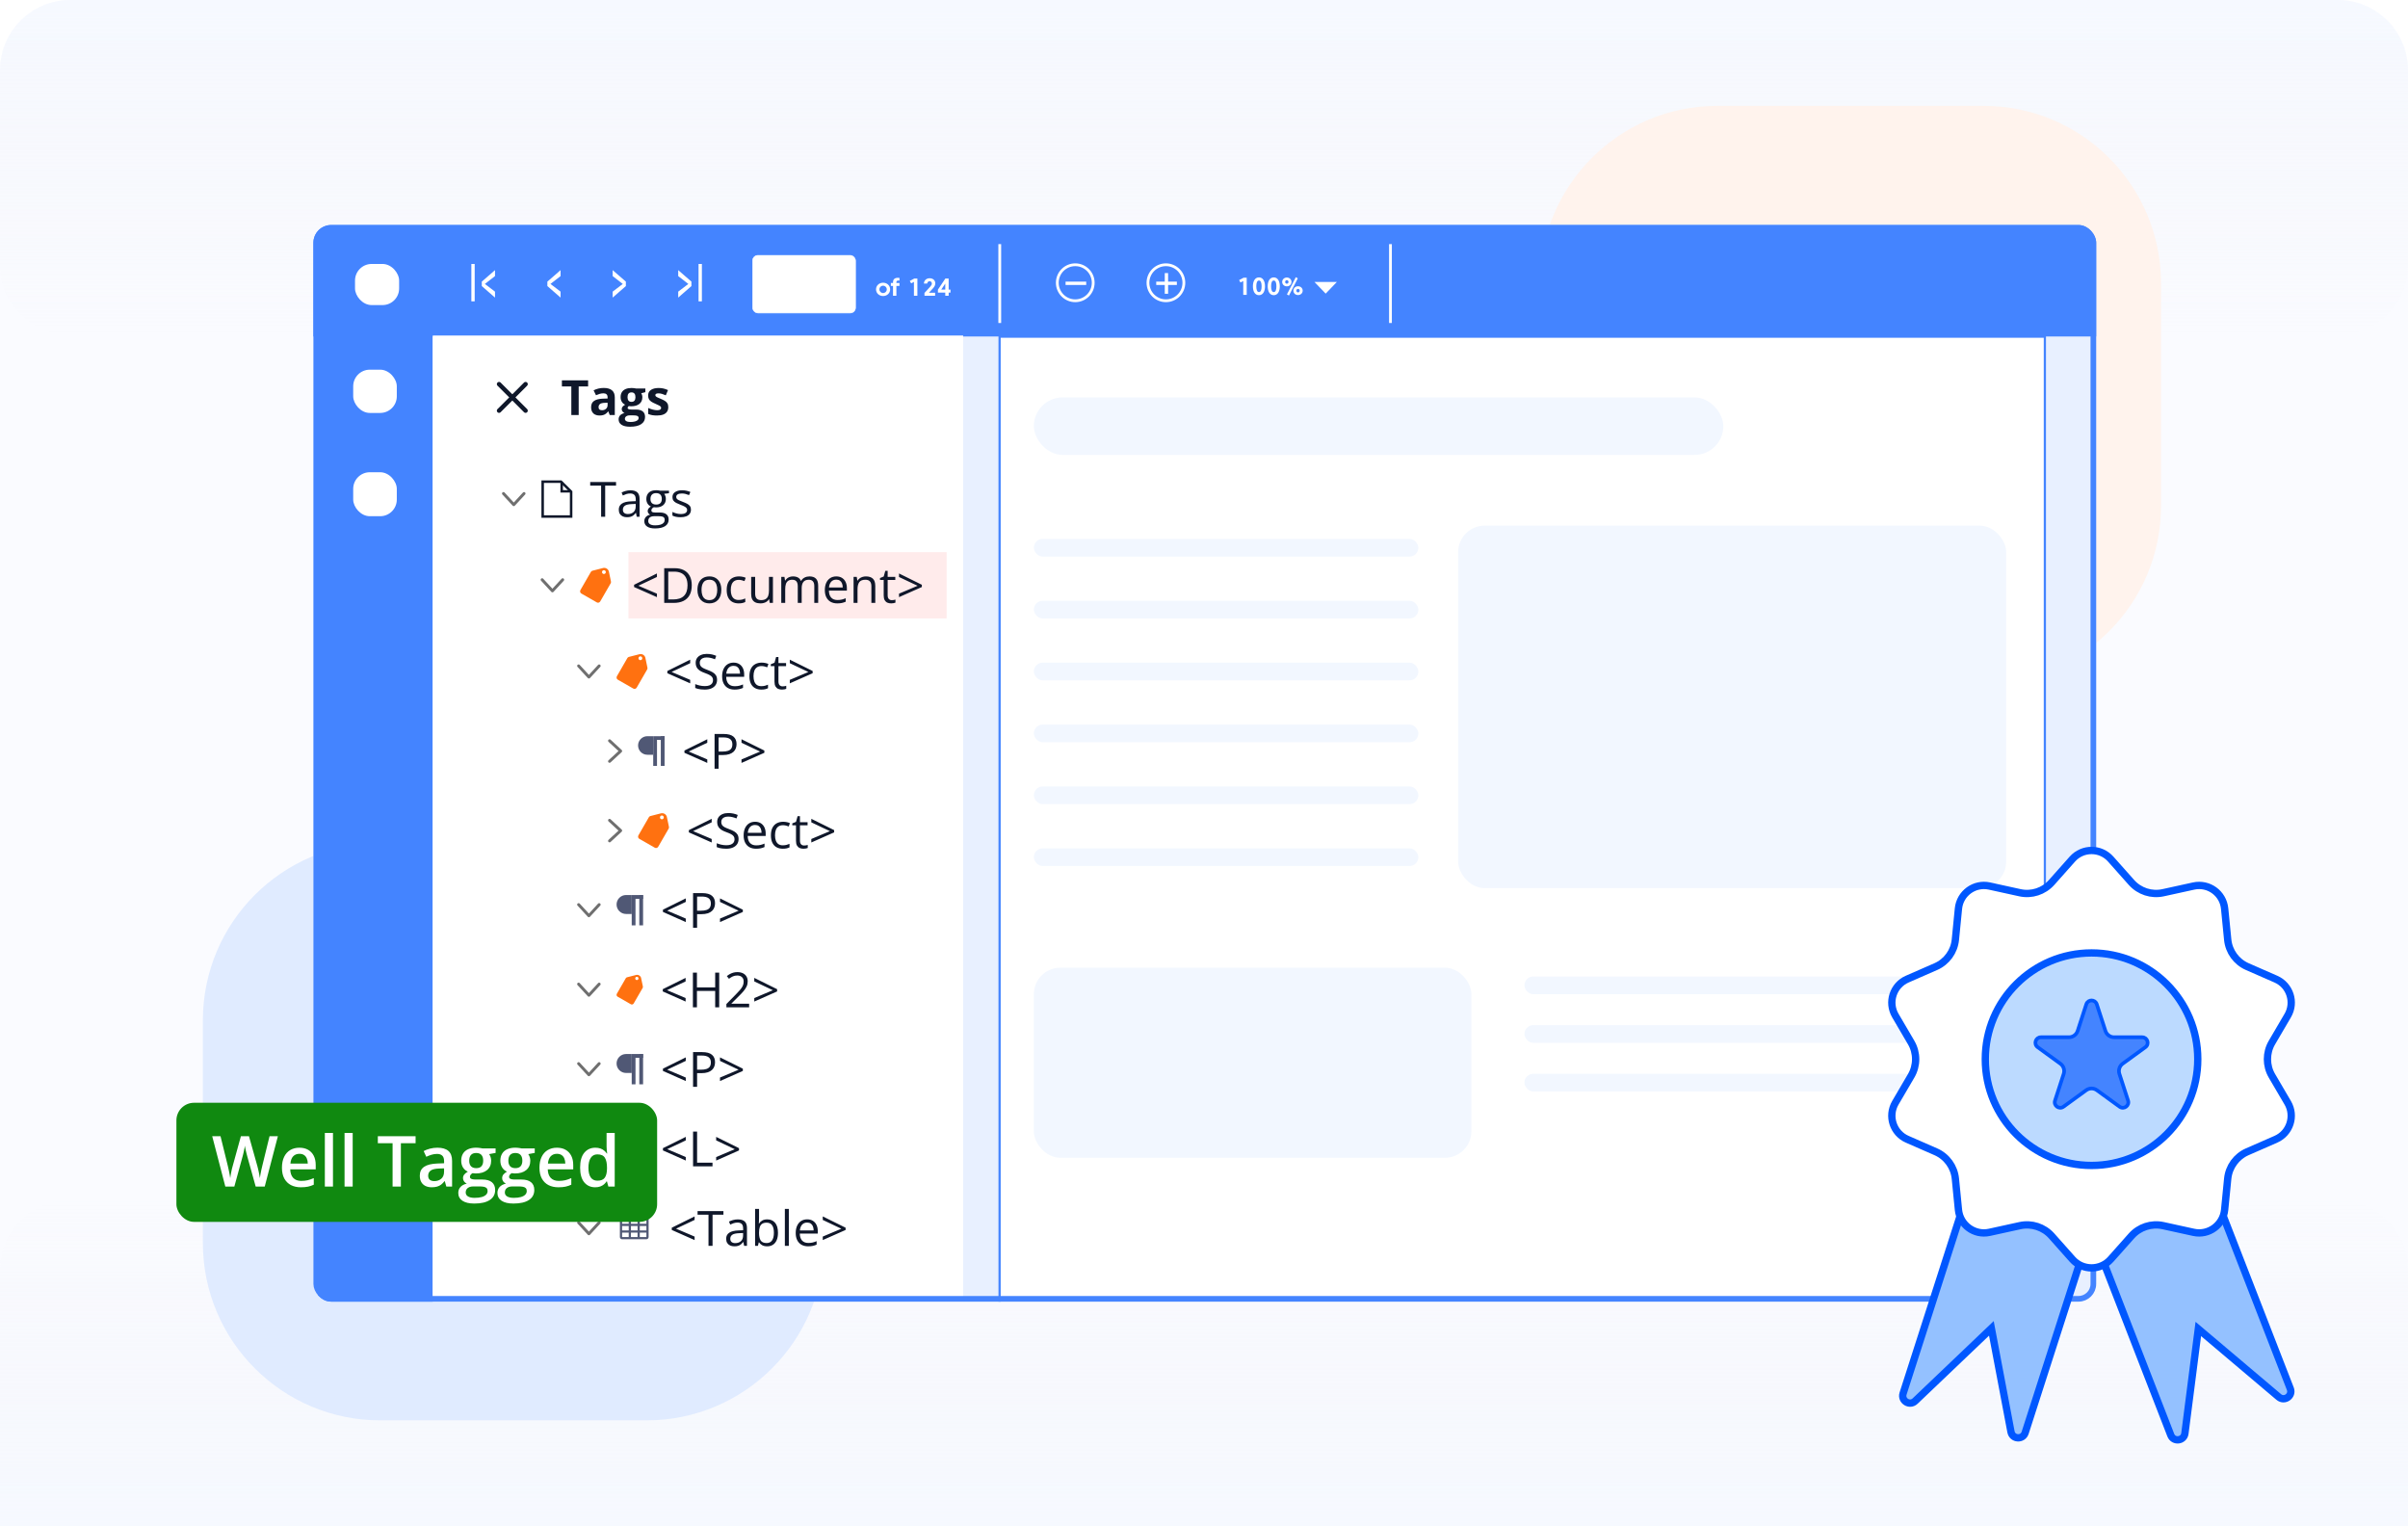 <svg width="546" height="346" viewBox="0 0 546 346" fill="none" xmlns="http://www.w3.org/2000/svg">
<g clip-path="url(#clip0_204_2577)">
<path opacity="0.5" d="M0 16C0 7.163 7.163 0 16 0H530C538.837 0 546 7.163 546 16V346H0V16Z" fill="#F6F9FF"/>
<path d="M0 346H546V288C546 279.163 538.837 272 530 272H16C7.163 272 0 279.163 0 288V346Z" fill="url(#paint0_linear_204_2577)"/>
<path d="M0 16C0 7.163 7.163 0 16 0H530C538.837 0 546 7.163 546 16V60C546 68.837 538.837 76 530 76H16C7.163 76 0 68.837 0 60V16Z" fill="url(#paint1_linear_204_2577)"/>
<rect x="48" y="249" width="109" height="27" rx="4" fill="#108910"/>
<path d="M71.008 256.578L68.023 268H65.977L64.07 261.156C64.023 260.99 63.971 260.792 63.914 260.562C63.857 260.333 63.8 260.099 63.742 259.859C63.69 259.62 63.643 259.401 63.602 259.203C63.565 259 63.539 258.844 63.523 258.734C63.513 258.844 63.49 258.997 63.453 259.195C63.417 259.393 63.372 259.612 63.32 259.852C63.273 260.086 63.221 260.32 63.164 260.555C63.107 260.784 63.055 260.987 63.008 261.164L61.133 268H59.094L56.117 256.578H58L59.648 263.273C59.7 263.487 59.753 263.719 59.805 263.969C59.862 264.214 59.914 264.461 59.961 264.711C60.013 264.961 60.06 265.206 60.102 265.445C60.143 265.68 60.177 265.893 60.203 266.086C60.229 265.888 60.263 265.669 60.305 265.43C60.346 265.185 60.391 264.938 60.438 264.688C60.49 264.432 60.542 264.188 60.594 263.953C60.651 263.719 60.708 263.508 60.766 263.32L62.625 256.578H64.453L66.352 263.344C66.409 263.536 66.463 263.753 66.516 263.992C66.573 264.232 66.628 264.477 66.68 264.727C66.732 264.977 66.779 265.219 66.82 265.453C66.862 265.688 66.896 265.898 66.922 266.086C66.958 265.831 67.005 265.539 67.062 265.211C67.12 264.883 67.185 264.549 67.258 264.211C67.331 263.872 67.404 263.56 67.477 263.273L69.117 256.578H71.008ZM75.883 259.188C76.654 259.188 77.315 259.346 77.867 259.664C78.419 259.982 78.844 260.432 79.141 261.016C79.438 261.599 79.586 262.297 79.586 263.109V264.094H73.812C73.833 264.932 74.057 265.578 74.484 266.031C74.917 266.484 75.521 266.711 76.297 266.711C76.849 266.711 77.344 266.659 77.781 266.555C78.224 266.445 78.68 266.286 79.148 266.078V267.57C78.716 267.773 78.276 267.922 77.828 268.016C77.38 268.109 76.844 268.156 76.219 268.156C75.37 268.156 74.622 267.992 73.977 267.664C73.336 267.331 72.833 266.836 72.469 266.18C72.109 265.523 71.93 264.708 71.93 263.734C71.93 262.766 72.094 261.943 72.422 261.266C72.75 260.589 73.211 260.073 73.805 259.719C74.398 259.365 75.091 259.188 75.883 259.188ZM75.883 260.57C75.305 260.57 74.836 260.758 74.477 261.133C74.122 261.508 73.914 262.057 73.852 262.781H77.789C77.784 262.349 77.711 261.966 77.57 261.633C77.435 261.299 77.227 261.039 76.945 260.852C76.669 260.664 76.315 260.57 75.883 260.57ZM83.5 268H81.656V255.844H83.5V268ZM87.969 268H86.125V255.844H87.969V268ZM98.898 268H97.016V258.172H93.672V256.578H102.234V258.172H98.898V268ZM107.188 259.188C108.281 259.188 109.107 259.43 109.664 259.914C110.227 260.398 110.508 261.154 110.508 262.18V268H109.203L108.852 266.773H108.789C108.544 267.086 108.292 267.344 108.031 267.547C107.771 267.75 107.469 267.901 107.125 268C106.786 268.104 106.372 268.156 105.883 268.156C105.367 268.156 104.906 268.062 104.5 267.875C104.094 267.682 103.773 267.391 103.539 267C103.305 266.609 103.188 266.115 103.188 265.516C103.188 264.625 103.518 263.956 104.18 263.508C104.846 263.06 105.852 262.812 107.195 262.766L108.695 262.711V262.258C108.695 261.659 108.555 261.232 108.273 260.977C107.997 260.721 107.607 260.594 107.102 260.594C106.669 260.594 106.25 260.656 105.844 260.781C105.438 260.906 105.042 261.06 104.656 261.242L104.062 259.945C104.484 259.721 104.964 259.539 105.5 259.398C106.042 259.258 106.604 259.188 107.188 259.188ZM108.688 263.867L107.57 263.906C106.654 263.938 106.01 264.094 105.641 264.375C105.271 264.656 105.086 265.042 105.086 265.531C105.086 265.958 105.214 266.271 105.469 266.469C105.724 266.661 106.06 266.758 106.477 266.758C107.112 266.758 107.638 266.578 108.055 266.219C108.477 265.854 108.688 265.32 108.688 264.617V263.867ZM115.547 271.844C114.375 271.844 113.477 271.633 112.852 271.211C112.227 270.789 111.914 270.198 111.914 269.438C111.914 268.906 112.081 268.456 112.414 268.086C112.747 267.721 113.224 267.469 113.844 267.328C113.609 267.224 113.406 267.062 113.234 266.844C113.068 266.62 112.984 266.372 112.984 266.102C112.984 265.779 113.076 265.503 113.258 265.273C113.44 265.044 113.714 264.823 114.078 264.609C113.625 264.417 113.26 264.104 112.984 263.672C112.714 263.234 112.578 262.721 112.578 262.133C112.578 261.508 112.711 260.977 112.977 260.539C113.242 260.096 113.63 259.76 114.141 259.531C114.651 259.297 115.268 259.18 115.992 259.18C116.148 259.18 116.318 259.19 116.5 259.211C116.688 259.227 116.859 259.247 117.016 259.273C117.177 259.294 117.299 259.318 117.383 259.344H120.375V260.367L118.906 260.641C119.047 260.839 119.159 261.065 119.242 261.32C119.326 261.57 119.367 261.844 119.367 262.141C119.367 263.036 119.057 263.742 118.438 264.258C117.823 264.768 116.974 265.023 115.891 265.023C115.63 265.013 115.378 264.992 115.133 264.961C114.945 265.076 114.802 265.203 114.703 265.344C114.604 265.479 114.555 265.633 114.555 265.805C114.555 265.945 114.604 266.06 114.703 266.148C114.802 266.232 114.948 266.294 115.141 266.336C115.339 266.378 115.578 266.398 115.859 266.398H117.352C118.299 266.398 119.023 266.599 119.523 267C120.023 267.401 120.273 267.99 120.273 268.766C120.273 269.75 119.867 270.508 119.055 271.039C118.242 271.576 117.073 271.844 115.547 271.844ZM115.617 270.555C116.258 270.555 116.797 270.492 117.234 270.367C117.672 270.242 118.003 270.062 118.227 269.828C118.451 269.599 118.562 269.326 118.562 269.008C118.562 268.727 118.492 268.51 118.352 268.359C118.211 268.208 118 268.104 117.719 268.047C117.438 267.99 117.089 267.961 116.672 267.961H115.312C114.974 267.961 114.674 268.013 114.414 268.117C114.154 268.227 113.951 268.383 113.805 268.586C113.664 268.789 113.594 269.034 113.594 269.32C113.594 269.716 113.768 270.021 114.117 270.234C114.471 270.448 114.971 270.555 115.617 270.555ZM115.977 263.82C116.513 263.82 116.911 263.674 117.172 263.383C117.432 263.086 117.562 262.669 117.562 262.133C117.562 261.549 117.427 261.112 117.156 260.82C116.891 260.529 116.495 260.383 115.969 260.383C115.453 260.383 115.06 260.531 114.789 260.828C114.523 261.125 114.391 261.565 114.391 262.148C114.391 262.674 114.523 263.086 114.789 263.383C115.06 263.674 115.456 263.82 115.977 263.82ZM124.422 271.844C123.25 271.844 122.352 271.633 121.727 271.211C121.102 270.789 120.789 270.198 120.789 269.438C120.789 268.906 120.956 268.456 121.289 268.086C121.622 267.721 122.099 267.469 122.719 267.328C122.484 267.224 122.281 267.062 122.109 266.844C121.943 266.62 121.859 266.372 121.859 266.102C121.859 265.779 121.951 265.503 122.133 265.273C122.315 265.044 122.589 264.823 122.953 264.609C122.5 264.417 122.135 264.104 121.859 263.672C121.589 263.234 121.453 262.721 121.453 262.133C121.453 261.508 121.586 260.977 121.852 260.539C122.117 260.096 122.505 259.76 123.016 259.531C123.526 259.297 124.143 259.18 124.867 259.18C125.023 259.18 125.193 259.19 125.375 259.211C125.562 259.227 125.734 259.247 125.891 259.273C126.052 259.294 126.174 259.318 126.258 259.344H129.25V260.367L127.781 260.641C127.922 260.839 128.034 261.065 128.117 261.32C128.201 261.57 128.242 261.844 128.242 262.141C128.242 263.036 127.932 263.742 127.312 264.258C126.698 264.768 125.849 265.023 124.766 265.023C124.505 265.013 124.253 264.992 124.008 264.961C123.82 265.076 123.677 265.203 123.578 265.344C123.479 265.479 123.43 265.633 123.43 265.805C123.43 265.945 123.479 266.06 123.578 266.148C123.677 266.232 123.823 266.294 124.016 266.336C124.214 266.378 124.453 266.398 124.734 266.398H126.227C127.174 266.398 127.898 266.599 128.398 267C128.898 267.401 129.148 267.99 129.148 268.766C129.148 269.75 128.742 270.508 127.93 271.039C127.117 271.576 125.948 271.844 124.422 271.844ZM124.492 270.555C125.133 270.555 125.672 270.492 126.109 270.367C126.547 270.242 126.878 270.062 127.102 269.828C127.326 269.599 127.438 269.326 127.438 269.008C127.438 268.727 127.367 268.51 127.227 268.359C127.086 268.208 126.875 268.104 126.594 268.047C126.312 267.99 125.964 267.961 125.547 267.961H124.188C123.849 267.961 123.549 268.013 123.289 268.117C123.029 268.227 122.826 268.383 122.68 268.586C122.539 268.789 122.469 269.034 122.469 269.32C122.469 269.716 122.643 270.021 122.992 270.234C123.346 270.448 123.846 270.555 124.492 270.555ZM124.852 263.82C125.388 263.82 125.786 263.674 126.047 263.383C126.307 263.086 126.438 262.669 126.438 262.133C126.438 261.549 126.302 261.112 126.031 260.82C125.766 260.529 125.37 260.383 124.844 260.383C124.328 260.383 123.935 260.531 123.664 260.828C123.398 261.125 123.266 261.565 123.266 262.148C123.266 262.674 123.398 263.086 123.664 263.383C123.935 263.674 124.331 263.82 124.852 263.82ZM134.273 259.188C135.044 259.188 135.706 259.346 136.258 259.664C136.81 259.982 137.234 260.432 137.531 261.016C137.828 261.599 137.977 262.297 137.977 263.109V264.094H132.203C132.224 264.932 132.448 265.578 132.875 266.031C133.307 266.484 133.911 266.711 134.688 266.711C135.24 266.711 135.734 266.659 136.172 266.555C136.615 266.445 137.07 266.286 137.539 266.078V267.57C137.107 267.773 136.667 267.922 136.219 268.016C135.771 268.109 135.234 268.156 134.609 268.156C133.76 268.156 133.013 267.992 132.367 267.664C131.727 267.331 131.224 266.836 130.859 266.18C130.5 265.523 130.32 264.708 130.32 263.734C130.32 262.766 130.484 261.943 130.812 261.266C131.141 260.589 131.602 260.073 132.195 259.719C132.789 259.365 133.482 259.188 134.273 259.188ZM134.273 260.57C133.695 260.57 133.227 260.758 132.867 261.133C132.513 261.508 132.305 262.057 132.242 262.781H136.18C136.174 262.349 136.102 261.966 135.961 261.633C135.826 261.299 135.617 261.039 135.336 260.852C135.06 260.664 134.706 260.57 134.273 260.57ZM142.953 268.156C141.922 268.156 141.094 267.781 140.469 267.031C139.849 266.276 139.539 265.164 139.539 263.695C139.539 262.211 139.854 261.089 140.484 260.328C141.12 259.568 141.956 259.188 142.992 259.188C143.43 259.188 143.812 259.247 144.141 259.367C144.469 259.482 144.75 259.638 144.984 259.836C145.224 260.034 145.427 260.255 145.594 260.5H145.68C145.654 260.339 145.622 260.107 145.586 259.805C145.555 259.497 145.539 259.214 145.539 258.953V255.844H147.383V268H145.945L145.617 266.82H145.539C145.383 267.07 145.185 267.297 144.945 267.5C144.711 267.698 144.43 267.857 144.102 267.977C143.779 268.096 143.396 268.156 142.953 268.156ZM143.469 266.664C144.255 266.664 144.81 266.438 145.133 265.984C145.456 265.531 145.622 264.852 145.633 263.945V263.703C145.633 262.734 145.477 261.992 145.164 261.477C144.852 260.956 144.281 260.695 143.453 260.695C142.792 260.695 142.286 260.964 141.938 261.5C141.594 262.031 141.422 262.773 141.422 263.727C141.422 264.68 141.594 265.409 141.938 265.914C142.286 266.414 142.797 266.664 143.469 266.664Z" fill="white"/>
<path d="M349.174 64.236C349.174 42.014 367.188 24 389.41 24H449.764C471.986 24 490 42.014 490 64.236V114.671C490 136.892 471.986 154.907 449.764 154.907H389.41C367.188 154.907 349.174 136.892 349.174 114.671V64.236Z" fill="#FFF3ED"/>
<path d="M46 231.329C46 209.108 64.014 191.093 86.236 191.093H146.59C168.812 191.093 186.827 209.108 186.827 231.329V281.764C186.827 303.986 168.812 322 146.59 322H86.236C64.014 322 46 303.986 46 281.764V231.329Z" fill="#E0EBFF"/>
<g clip-path="url(#clip1_204_2577)">
<path d="M71.066 56.067C71.066 53.276 73.329 51.014 76.119 51.014H470.242C473.033 51.014 475.295 53.276 475.295 56.067V290.416C475.295 293.206 473.033 295.469 470.242 295.469H76.119C73.329 295.469 71.066 293.207 71.066 290.416V56.067Z" fill="#E8F0FF"/>
<path d="M98.125 76.068L98.125 298.546L75.859 298.546C73.766 298.546 72.069 296.85 72.069 294.757L72.069 76.068L98.125 76.068Z" fill="#4484FF"/>
<rect x="80.086" y="83.803" width="9.886" height="9.812" rx="3.77" fill="white"/>
<rect x="80.086" y="107.056" width="9.886" height="9.969" rx="3.77" fill="white"/>
<path d="M71.066 54.804C71.066 52.711 72.763 51.014 74.856 51.014H471.505C473.598 51.014 475.295 52.711 475.295 54.804V76.278H71.066V54.804Z" fill="#4484FF"/>
<rect x="80.497" y="59.838" width="10.004" height="9.323" rx="3.77" fill="white"/>
<path d="M109.946 64.369L112.24 66.114V67.465L109.242 64.852V63.845L112.24 61.239V62.59L109.946 64.369Z" fill="white"/>
<path d="M124.814 64.369L127.108 66.114V67.465L124.11 64.852V63.845L127.108 61.239V62.59L124.814 64.369Z" fill="white"/>
<path d="M107.254 59.846V68.314" stroke="white" stroke-width="0.758"/>
<path d="M156.075 64.369L153.78 66.114V67.465L156.778 64.852V63.845L153.78 61.239V62.59L156.075 64.369Z" fill="white"/>
<path d="M141.21 64.369L138.916 66.114V67.465L141.914 64.852V63.845L138.916 61.239V62.59L141.21 64.369Z" fill="white"/>
<path d="M158.771 59.846V68.314" stroke="white" stroke-width="0.758"/>
<rect x="170.656" y="57.889" width="23.327" height="13.066" rx="1.2" fill="white" stroke="white" stroke-width="0.126"/>
<path d="M198.634 65.601C198.634 66.445 199.319 67.11 200.235 67.11C201.154 67.11 201.837 66.445 201.837 65.601C201.837 64.757 201.154 64.091 200.235 64.091C199.319 64.091 198.634 64.757 198.634 65.601ZM199.402 65.601C199.402 65.133 199.765 64.768 200.235 64.768C200.709 64.768 201.071 65.133 201.071 65.601C201.071 66.071 200.709 66.433 200.235 66.433C199.765 66.433 199.402 66.071 199.402 65.601Z" fill="white"/>
<path d="M203.95 63.005C203.861 62.991 203.736 62.977 203.619 62.977C202.867 62.977 202.486 63.311 202.486 63.994V64.158H201.998V64.824H202.486V67.043H203.251V64.824H203.95V64.158H203.251V64.002C203.251 63.732 203.374 63.601 203.691 63.601C203.772 63.601 203.875 63.607 203.95 63.615V63.005Z" fill="white"/>
<path d="M207.312 63.144L206.29 63.69L206.597 64.236L207.229 63.896V67.043H208.011V63.144H207.312Z" fill="white"/>
<path d="M211.526 65.386C211.894 64.988 212.069 64.659 212.069 64.217C212.069 63.526 211.521 63.078 210.788 63.078C210.056 63.078 209.521 63.565 209.488 64.286H210.229C210.256 63.983 210.474 63.757 210.78 63.757C211.078 63.757 211.292 63.969 211.292 64.264C211.292 64.504 211.187 64.704 210.919 64.994L209.619 66.411V67.043H212.03V66.37H210.624L211.526 65.386Z" fill="white"/>
<path d="M212.668 66.336H214.334V67.043H215.103V66.336H215.52V65.648H215.103V63.144H214.353L212.668 65.668V66.336ZM213.423 65.654L214.334 64.289V65.654H213.423Z" fill="white"/>
<path d="M281.985 62.953L280.963 63.499L281.269 64.045L281.901 63.705V66.852H282.684V62.953H281.985Z" fill="white"/>
<path d="M284.091 64.903C284.091 66.05 284.547 66.919 285.461 66.919C286.375 66.919 286.831 66.05 286.831 64.903C286.831 63.758 286.375 62.886 285.461 62.886C284.547 62.886 284.091 63.758 284.091 64.903ZM284.859 64.903C284.859 64.112 285.04 63.594 285.461 63.594C285.882 63.594 286.063 64.112 286.063 64.903C286.063 65.697 285.882 66.215 285.461 66.215C285.04 66.215 284.859 65.697 284.859 64.903Z" fill="white"/>
<path d="M287.447 64.903C287.447 66.05 287.904 66.919 288.817 66.919C289.731 66.919 290.187 66.05 290.187 64.903C290.187 63.758 289.731 62.886 288.817 62.886C287.904 62.886 287.447 63.758 287.447 64.903ZM288.216 64.903C288.216 64.112 288.397 63.594 288.817 63.594C289.238 63.594 289.419 64.112 289.419 64.903C289.419 65.697 289.238 66.215 288.817 66.215C288.397 66.215 288.216 65.697 288.216 64.903Z" fill="white"/>
<path d="M291.806 66.736L292.263 66.997L294.271 63.098L293.817 62.836L291.806 66.736ZM291.402 63.914C291.402 63.7 291.555 63.513 291.784 63.513C292.012 63.513 292.165 63.7 292.165 63.914C292.165 64.129 292.012 64.315 291.784 64.315C291.555 64.315 291.402 64.129 291.402 63.914ZM290.728 63.914C290.728 64.471 291.179 64.914 291.784 64.914C292.388 64.914 292.839 64.471 292.839 63.914C292.839 63.357 292.388 62.914 291.784 62.914C291.179 62.914 290.728 63.357 290.728 63.914ZM293.939 65.892C293.939 65.677 294.092 65.49 294.321 65.49C294.549 65.49 294.702 65.677 294.702 65.892C294.702 66.106 294.549 66.293 294.321 66.293C294.092 66.293 293.939 66.106 293.939 65.892ZM293.265 65.892C293.265 66.449 293.716 66.891 294.321 66.891C294.925 66.891 295.376 66.449 295.376 65.892C295.376 65.335 294.925 64.892 294.321 64.892C293.716 64.892 293.265 65.335 293.265 65.892Z" fill="white"/>
<path d="M247.88 64.102C247.88 66.357 246.056 68.184 243.808 68.184C241.56 68.184 239.737 66.357 239.737 64.102C239.737 61.847 241.56 60.02 243.808 60.02C246.056 60.02 247.88 61.847 247.88 64.102Z" stroke="white" stroke-width="0.632"/>
<path d="M241.613 64.222H246.293" stroke="white" stroke-width="0.758"/>
<path d="M264.482 66.594L264.482 61.904" stroke="white" stroke-width="0.758"/>
<path d="M268.436 64.102C268.436 66.357 266.612 68.184 264.364 68.184C262.116 68.184 260.292 66.357 260.292 64.102C260.292 61.847 262.116 60.02 264.364 60.02C266.612 60.02 268.436 61.847 268.436 64.102Z" stroke="white" stroke-width="0.632"/>
<path d="M262.169 64.222H266.849" stroke="white" stroke-width="0.758"/>
<path d="M300.587 66.563L298.054 63.925L303.12 63.925L300.587 66.563Z" fill="white"/>
<path d="M315.279 55.344V73.227" stroke="white" stroke-width="0.632"/>
<path d="M226.69 55.344V73.227" stroke="white" stroke-width="0.632"/>
<rect x="226.651" y="76.319" width="237.01" height="224.984" fill="white" stroke="#4484FF" stroke-width="0.501"/>
<rect x="234.418" y="90.098" width="156.336" height="13.028" rx="6.514" fill="#F2F7FF"/>
<rect x="330.625" y="119.161" width="124.267" height="82.177" rx="6.013" fill="#F2F7FF"/>
<rect x="234.418" y="219.376" width="99.213" height="43.093" rx="6.013" fill="#F2F7FF"/>
<rect x="234.418" y="122.167" width="87.187" height="4.009" rx="2.004" fill="#F2F7FF"/>
<rect x="234.418" y="136.197" width="87.187" height="4.009" rx="2.004" fill="#F2F7FF"/>
<rect x="234.418" y="150.227" width="87.187" height="4.009" rx="2.004" fill="#F2F7FF"/>
<rect x="234.418" y="164.258" width="87.187" height="4.009" rx="2.004" fill="#F2F7FF"/>
<rect x="234.418" y="192.318" width="87.187" height="4.009" rx="2.004" fill="#F2F7FF"/>
<rect x="234.418" y="178.288" width="87.187" height="4.009" rx="2.004" fill="#F2F7FF"/>
<rect x="345.657" y="221.38" width="101.218" height="4.009" rx="2.004" fill="#F2F7FF"/>
<rect x="345.657" y="232.404" width="101.218" height="4.009" rx="2.004" fill="#F2F7FF"/>
<rect x="345.657" y="243.428" width="101.218" height="4.009" rx="2.004" fill="#F2F7FF"/>
<rect x="98.125" y="76.068" width="120.259" height="219.472" fill="white"/>
<path d="M113.158 87.083L119.171 93.096" stroke="#0F172A" stroke-width="1.002" stroke-linecap="round"/>
<path d="M119.17 87.083L113.157 93.096" stroke="#0F172A" stroke-width="1.002" stroke-linecap="round"/>
<path d="M131.214 94.09H129.545V87.609H127.408V86.22H133.351V87.609H131.214V94.09ZM136.898 87.948C137.705 87.948 138.324 88.124 138.755 88.475C139.185 88.827 139.401 89.362 139.401 90.08V94.09H138.254L137.937 93.272H137.894C137.721 93.487 137.546 93.663 137.366 93.799C137.187 93.935 136.98 94.036 136.747 94.1C136.514 94.165 136.23 94.197 135.897 94.197C135.541 94.197 135.222 94.129 134.939 93.993C134.659 93.856 134.438 93.648 134.276 93.368C134.115 93.085 134.034 92.726 134.034 92.292C134.034 91.653 134.259 91.183 134.707 90.882C135.156 90.577 135.828 90.408 136.726 90.376L137.77 90.343V90.08C137.77 89.764 137.687 89.532 137.522 89.385C137.357 89.238 137.127 89.165 136.833 89.165C136.543 89.165 136.257 89.206 135.977 89.288C135.697 89.371 135.418 89.475 135.138 89.6L134.594 88.492C134.913 88.323 135.27 88.19 135.665 88.093C136.064 87.996 136.474 87.948 136.898 87.948ZM137.77 91.301L137.135 91.323C136.604 91.337 136.234 91.432 136.026 91.608C135.821 91.784 135.719 92.016 135.719 92.303C135.719 92.554 135.793 92.733 135.94 92.841C136.087 92.945 136.279 92.997 136.516 92.997C136.867 92.997 137.163 92.893 137.404 92.685C137.648 92.477 137.77 92.181 137.77 91.797V91.301ZM142.856 96.738C142.017 96.738 141.374 96.591 140.929 96.297C140.488 96.006 140.267 95.597 140.267 95.069C140.267 94.707 140.38 94.404 140.606 94.16C140.833 93.916 141.164 93.742 141.602 93.638C141.434 93.566 141.286 93.449 141.161 93.288C141.035 93.123 140.973 92.948 140.973 92.766C140.973 92.536 141.039 92.346 141.172 92.195C141.304 92.041 141.496 91.89 141.748 91.743C141.432 91.606 141.181 91.388 140.994 91.086C140.811 90.785 140.72 90.429 140.72 90.02C140.72 89.583 140.815 89.211 141.005 88.906C141.199 88.597 141.478 88.362 141.845 88.201C142.214 88.04 142.663 87.959 143.19 87.959C143.301 87.959 143.431 87.966 143.578 87.98C143.725 87.995 143.859 88.011 143.981 88.029C144.107 88.047 144.191 88.061 144.234 88.072H146.334V88.906L145.392 89.148C145.478 89.281 145.542 89.423 145.585 89.574C145.629 89.724 145.65 89.884 145.65 90.053C145.65 90.699 145.424 91.203 144.972 91.565C144.523 91.924 143.899 92.103 143.099 92.103C142.908 92.093 142.729 92.078 142.56 92.06C142.478 92.125 142.415 92.193 142.372 92.265C142.329 92.337 142.307 92.412 142.307 92.491C142.307 92.57 142.34 92.636 142.404 92.69C142.472 92.74 142.573 92.78 142.706 92.809C142.842 92.834 143.011 92.846 143.212 92.846H144.234C144.895 92.846 145.397 92.988 145.742 93.272C146.09 93.555 146.264 93.971 146.264 94.52C146.264 95.224 145.969 95.769 145.381 96.157C144.796 96.544 143.955 96.738 142.856 96.738ZM142.926 95.667C143.318 95.667 143.653 95.629 143.933 95.554C144.216 95.482 144.434 95.378 144.584 95.242C144.735 95.109 144.81 94.949 144.81 94.763C144.81 94.612 144.765 94.492 144.676 94.402C144.59 94.316 144.457 94.255 144.277 94.219C144.102 94.183 143.876 94.165 143.599 94.165H142.749C142.548 94.165 142.367 94.197 142.205 94.262C142.047 94.326 141.922 94.416 141.828 94.531C141.735 94.65 141.688 94.786 141.688 94.94C141.688 95.166 141.796 95.344 142.011 95.473C142.23 95.602 142.535 95.667 142.926 95.667ZM143.19 91.102C143.499 91.102 143.725 91.007 143.868 90.817C144.012 90.627 144.084 90.368 144.084 90.042C144.084 89.68 144.008 89.409 143.858 89.229C143.71 89.046 143.488 88.955 143.19 88.955C142.889 88.955 142.663 89.046 142.512 89.229C142.361 89.409 142.286 89.68 142.286 90.042C142.286 90.368 142.359 90.627 142.507 90.817C142.657 91.007 142.885 91.102 143.19 91.102ZM151.528 92.303C151.528 92.712 151.431 93.058 151.237 93.341C151.047 93.621 150.762 93.835 150.381 93.982C150.001 94.126 149.527 94.197 148.96 94.197C148.541 94.197 148.18 94.17 147.878 94.117C147.581 94.063 147.279 93.973 146.974 93.847V92.491C147.301 92.638 147.651 92.76 148.024 92.857C148.401 92.95 148.731 92.997 149.014 92.997C149.334 92.997 149.561 92.95 149.698 92.857C149.838 92.76 149.908 92.635 149.908 92.48C149.908 92.38 149.879 92.29 149.822 92.211C149.768 92.129 149.649 92.037 149.466 91.937C149.283 91.832 148.996 91.698 148.605 91.533C148.228 91.375 147.918 91.215 147.674 91.054C147.434 90.892 147.254 90.702 147.136 90.483C147.021 90.261 146.963 89.979 146.963 89.638C146.963 89.082 147.179 88.664 147.609 88.384C148.044 88.1 148.623 87.959 149.348 87.959C149.721 87.959 150.076 87.996 150.414 88.072C150.755 88.147 151.104 88.267 151.463 88.433L150.968 89.617C150.67 89.487 150.389 89.382 150.123 89.299C149.861 89.217 149.594 89.175 149.321 89.175C149.081 89.175 148.899 89.208 148.777 89.272C148.655 89.337 148.594 89.435 148.594 89.568C148.594 89.665 148.625 89.751 148.686 89.827C148.75 89.902 148.872 89.986 149.052 90.08C149.235 90.169 149.502 90.286 149.854 90.429C150.195 90.569 150.491 90.716 150.742 90.871C150.993 91.022 151.187 91.21 151.323 91.436C151.46 91.659 151.528 91.947 151.528 92.303Z" fill="#0F172A"/>
<path d="M131.197 205.078L133.528 207.601L135.859 205.078" stroke="#6F6F6F" stroke-width="0.665" stroke-linecap="round" stroke-linejoin="round"/>
<path d="M139.805 205.051C139.805 203.865 140.766 202.904 141.952 202.904H143.24V207.198H141.952C140.766 207.198 139.805 206.237 139.805 205.051V205.051Z" fill="#505875"/>
<rect x="143.241" y="202.904" width="2.577" height="0.859" fill="#505875"/>
<rect x="144.097" y="203.762" width="6.012" height="0.859" transform="rotate(90 144.097 203.762)" fill="#505875"/>
<rect x="145.815" y="202.904" width="6.871" height="0.859" transform="rotate(90 145.815 202.904)" fill="#505875"/>
<path d="M155.495 209.032L150.317 206.739V206.227L155.495 203.665V204.462L151.286 206.448L155.495 208.24V209.032ZM159.204 202.47C160.219 202.47 160.96 202.669 161.427 203.068C161.897 203.462 162.132 204.029 162.132 204.768C162.132 205.102 162.076 205.42 161.965 205.721C161.858 206.019 161.682 206.283 161.438 206.512C161.194 206.739 160.873 206.918 160.474 207.051C160.079 207.18 159.595 207.245 159.021 207.245H158.063V210.34H157.148V202.47H159.204ZM159.118 203.251H158.063V206.459H158.919C159.421 206.459 159.839 206.405 160.173 206.297C160.51 206.19 160.763 206.015 160.932 205.775C161.1 205.531 161.185 205.208 161.185 204.806C161.185 204.282 161.018 203.893 160.684 203.638C160.35 203.38 159.828 203.251 159.118 203.251ZM163.257 208.24L167.472 206.459L163.257 204.462V203.665L168.435 206.227V206.739L163.257 209.032V208.24Z" fill="#0F172A"/>
<path d="M131.197 223.099L133.528 225.623L135.859 223.099" stroke="#6F6F6F" stroke-width="0.665" stroke-linecap="round" stroke-linejoin="round"/>
<path fill-rule="evenodd" clip-rule="evenodd" d="M142.156 221.556L144.152 221.045C144.656 220.878 145.194 221.152 145.354 221.657L145.759 223.582C145.8 223.714 145.784 223.857 145.713 223.977L143.687 227.487C143.552 227.715 143.261 227.794 143.034 227.662L140.034 225.944C139.805 225.811 139.738 225.498 139.876 225.267L141.891 221.77C141.951 221.669 142.045 221.593 142.156 221.556ZM144.404 222.177C144.608 222.177 144.773 222.013 144.773 221.809C144.773 221.606 144.608 221.441 144.404 221.441C144.201 221.441 144.036 221.606 144.036 221.809C144.036 222.013 144.201 222.177 144.404 222.177Z" fill="#FF7110"/>
<path d="M155.459 227.053L150.281 224.76V224.249L155.459 221.687V222.483L151.25 224.469L155.459 226.262V227.053ZM163.076 228.361H162.161V224.652H158.027V228.361H157.112V220.492H158.027V223.845H162.161V220.492H163.076V228.361ZM169.863 228.361H164.707V227.613L166.811 225.476C167.202 225.081 167.531 224.73 167.796 224.421C168.065 224.112 168.27 223.809 168.41 223.511C168.55 223.21 168.62 222.88 168.62 222.521C168.62 222.076 168.487 221.737 168.221 221.504C167.959 221.267 167.613 221.148 167.183 221.148C166.806 221.148 166.472 221.213 166.181 221.342C165.891 221.471 165.593 221.654 165.288 221.891L164.809 221.288C165.017 221.112 165.243 220.956 165.487 220.82C165.735 220.684 165.998 220.576 166.278 220.497C166.562 220.418 166.863 220.379 167.183 220.379C167.667 220.379 168.085 220.463 168.437 220.632C168.788 220.8 169.059 221.041 169.249 221.353C169.443 221.665 169.54 222.036 169.54 222.467C169.54 222.883 169.458 223.271 169.293 223.63C169.127 223.985 168.896 224.338 168.598 224.69C168.3 225.038 167.952 225.408 167.554 225.799L165.842 227.505V227.543H169.863V228.361ZM171.026 226.262L175.24 224.48L171.026 222.483V221.687L176.204 224.249V224.76L171.026 227.053V226.262Z" fill="#0F172A"/>
<path d="M131.197 241.121L133.528 243.644L135.859 241.121" stroke="#6F6F6F" stroke-width="0.665" stroke-linecap="round" stroke-linejoin="round"/>
<path d="M139.805 241.094C139.805 239.908 140.766 238.947 141.952 238.947H143.24V243.241H141.952C140.766 243.241 139.805 242.28 139.805 241.094V241.094Z" fill="#505875"/>
<rect x="143.241" y="238.947" width="2.577" height="0.859" fill="#505875"/>
<rect x="144.097" y="239.805" width="6.012" height="0.859" transform="rotate(90 144.097 239.805)" fill="#505875"/>
<rect x="145.815" y="238.947" width="6.871" height="0.859" transform="rotate(90 145.815 238.947)" fill="#505875"/>
<path d="M155.495 245.075L150.317 242.782V242.27L155.495 239.708V240.505L151.286 242.491L155.495 244.283V245.075ZM159.204 238.513C160.219 238.513 160.96 238.712 161.427 239.111C161.897 239.505 162.132 240.072 162.132 240.812C162.132 241.145 162.076 241.463 161.965 241.764C161.858 242.062 161.682 242.326 161.438 242.555C161.194 242.782 160.873 242.961 160.474 243.094C160.079 243.223 159.595 243.288 159.021 243.288H158.063V246.383H157.148V238.513H159.204ZM159.118 239.294H158.063V242.502H158.919C159.421 242.502 159.839 242.448 160.173 242.34C160.51 242.233 160.763 242.058 160.932 241.818C161.1 241.574 161.185 241.251 161.185 240.849C161.185 240.325 161.018 239.936 160.684 239.681C160.35 239.423 159.828 239.294 159.118 239.294ZM163.257 244.283L167.472 242.502L163.257 240.505V239.708L168.435 242.27V242.782L163.257 245.075V244.283Z" fill="#0F172A"/>
<path d="M131.197 259.142L133.528 261.666L135.859 259.142" stroke="#6F6F6F" stroke-width="0.665" stroke-linecap="round" stroke-linejoin="round"/>
<path fill-rule="evenodd" clip-rule="evenodd" d="M142.17 257.582L144.179 257.068C144.686 256.9 145.227 257.175 145.388 257.683L145.795 259.621C145.837 259.753 145.82 259.897 145.749 260.017L143.711 263.549C143.575 263.779 143.282 263.858 143.054 263.726L140.036 261.997C139.805 261.863 139.738 261.548 139.876 261.316L141.904 257.797C141.964 257.696 142.059 257.619 142.17 257.582ZM144.433 258.207C144.637 258.207 144.803 258.042 144.803 257.837C144.803 257.632 144.637 257.467 144.433 257.467C144.228 257.467 144.062 257.632 144.062 257.837C144.062 258.042 144.228 258.207 144.433 258.207Z" fill="#FF7110"/>
<path d="M155.495 263.096L150.317 260.803V260.292L155.495 257.73V258.526L151.286 260.513L155.495 262.305V263.096ZM157.148 264.404V256.535H158.063V263.586H161.556V264.404H157.148ZM162.385 262.305L166.6 260.523L162.385 258.526V257.73L167.563 260.292V260.803L162.385 263.096V262.305Z" fill="#0F172A"/>
<path d="M131.197 277.172L133.528 279.696L135.859 277.172" stroke="#6F6F6F" stroke-width="0.665" stroke-linecap="round" stroke-linejoin="round"/>
<g clip-path="url(#clip2_204_2577)">
<path d="M146.569 275.929H141.057C140.924 275.929 140.796 275.982 140.702 276.076C140.608 276.17 140.556 276.297 140.556 276.43V280.438C140.556 280.571 140.608 280.699 140.702 280.793C140.796 280.887 140.924 280.94 141.057 280.94H146.569C146.701 280.94 146.829 280.887 146.923 280.793C147.017 280.699 147.07 280.571 147.07 280.438V276.43C147.07 276.297 147.017 276.17 146.923 276.076C146.829 275.982 146.701 275.929 146.569 275.929ZM143.061 278.935V277.933H144.564V278.935H143.061ZM144.564 279.436V280.438H143.061V279.436H144.564ZM141.057 277.933H142.56V278.935H141.057V277.933ZM143.061 277.432V276.43H144.564V277.432H143.061ZM145.065 277.933H146.569V278.935H145.065V277.933ZM146.569 277.432H145.065V276.43H146.569V277.432ZM142.56 276.43V277.432H141.057V276.43H142.56ZM141.057 279.436H142.56V280.438H141.057V279.436ZM146.569 280.438H145.065V279.436H146.569V280.438Z" fill="#505875"/>
</g>
<path d="M157.499 281.126L152.321 278.833V278.322L157.499 275.76V276.556L153.29 278.543L157.499 280.335V281.126ZM161.568 282.434H160.648V275.372H158.172V274.565H164.034V275.372H161.568V282.434ZM167.296 276.438C167.999 276.438 168.521 276.596 168.862 276.912C169.203 277.227 169.373 277.732 169.373 278.424V282.434H168.722L168.55 281.562H168.507C168.342 281.778 168.169 281.959 167.99 282.106C167.811 282.249 167.602 282.359 167.366 282.434C167.132 282.506 166.845 282.542 166.504 282.542C166.145 282.542 165.826 282.479 165.546 282.354C165.27 282.228 165.051 282.038 164.89 281.783C164.732 281.528 164.653 281.205 164.653 280.814C164.653 280.226 164.886 279.773 165.352 279.458C165.819 279.142 166.529 278.97 167.484 278.941L168.501 278.898V278.537C168.501 278.028 168.392 277.671 168.173 277.466C167.954 277.262 167.645 277.159 167.247 277.159C166.939 277.159 166.644 277.204 166.364 277.294C166.084 277.384 165.819 277.489 165.568 277.611L165.293 276.933C165.559 276.797 165.864 276.68 166.208 276.583C166.553 276.486 166.915 276.438 167.296 276.438ZM168.491 279.528L167.592 279.565C166.856 279.594 166.337 279.714 166.036 279.926C165.735 280.138 165.584 280.437 165.584 280.825C165.584 281.162 165.686 281.412 165.891 281.573C166.095 281.735 166.366 281.815 166.704 281.815C167.227 281.815 167.656 281.67 167.99 281.379C168.324 281.089 168.491 280.653 168.491 280.071V279.528ZM172.108 274.059V276.153C172.108 276.393 172.101 276.626 172.086 276.852C172.075 277.079 172.066 277.254 172.059 277.38H172.108C172.269 277.114 172.502 276.89 172.807 276.707C173.112 276.524 173.502 276.433 173.975 276.433C174.715 276.433 175.303 276.689 175.741 277.202C176.182 277.712 176.403 278.471 176.403 279.479C176.403 280.143 176.303 280.703 176.102 281.159C175.901 281.614 175.617 281.959 175.251 282.192C174.885 282.425 174.453 282.542 173.954 282.542C173.487 282.542 173.103 282.456 172.802 282.284C172.504 282.108 172.275 281.894 172.113 281.643H172.043L171.86 282.434H171.214V274.059H172.108ZM173.83 277.181C173.403 277.181 173.064 277.265 172.813 277.434C172.562 277.599 172.38 277.85 172.269 278.187C172.162 278.521 172.108 278.945 172.108 279.458V279.506C172.108 280.249 172.231 280.818 172.479 281.212C172.727 281.604 173.177 281.799 173.83 281.799C174.379 281.799 174.79 281.598 175.063 281.196C175.339 280.794 175.477 280.22 175.477 279.474C175.477 278.713 175.341 278.141 175.068 277.757C174.799 277.373 174.386 277.181 173.83 277.181ZM178.863 282.434H177.964V274.059H178.863V282.434ZM183.024 276.427C183.526 276.427 183.957 276.538 184.316 276.761C184.674 276.983 184.949 277.296 185.139 277.698C185.329 278.096 185.424 278.562 185.424 279.097V279.651H181.35C181.361 280.344 181.533 280.871 181.866 281.234C182.2 281.596 182.67 281.778 183.277 281.778C183.65 281.778 183.98 281.743 184.267 281.675C184.554 281.607 184.852 281.507 185.161 281.374V282.16C184.863 282.293 184.567 282.389 184.273 282.45C183.982 282.511 183.637 282.542 183.239 282.542C182.672 282.542 182.177 282.427 181.753 282.197C181.334 281.964 181.007 281.623 180.774 281.175C180.541 280.726 180.424 280.177 180.424 279.528C180.424 278.892 180.53 278.343 180.741 277.881C180.957 277.414 181.258 277.055 181.646 276.804C182.037 276.553 182.496 276.427 183.024 276.427ZM183.013 277.159C182.536 277.159 182.155 277.315 181.872 277.628C181.588 277.94 181.42 278.376 181.366 278.936H184.488C184.484 278.584 184.429 278.275 184.321 278.01C184.217 277.741 184.057 277.532 183.842 277.385C183.627 277.235 183.35 277.159 183.013 277.159ZM186.555 280.335L190.769 278.553L186.555 276.556V275.76L191.733 278.322V278.833L186.555 281.126V280.335Z" fill="#0F172A"/>
<path d="M114.16 111.886L116.491 114.41L118.822 111.886" stroke="#6F6F6F" stroke-width="0.665" stroke-linecap="round" stroke-linejoin="round"/>
<path d="M129.5 114.24V117.102H123.048V109.194H126.274H127.202L129.5 111.464V111.902V114.24Z" stroke="#0F172A" stroke-width="0.564"/>
<path d="M127.357 109.267V111.385H129.475" stroke="#0F172A" stroke-width="0.564"/>
<path d="M137.221 117.148H136.3V110.086H133.824V109.278H139.686V110.086H137.221V117.148ZM142.948 111.151C143.651 111.151 144.174 111.309 144.514 111.625C144.855 111.941 145.026 112.445 145.026 113.138V117.148H144.374L144.202 116.276H144.159C143.994 116.491 143.822 116.672 143.642 116.819C143.463 116.963 143.255 117.072 143.018 117.148C142.785 117.219 142.498 117.255 142.157 117.255C141.798 117.255 141.479 117.192 141.199 117.067C140.922 116.941 140.703 116.751 140.542 116.496C140.384 116.242 140.305 115.919 140.305 115.527C140.305 114.939 140.538 114.487 141.005 114.171C141.471 113.855 142.182 113.683 143.136 113.654L144.154 113.611V113.251C144.154 112.741 144.044 112.384 143.825 112.179C143.607 111.975 143.298 111.873 142.9 111.873C142.591 111.873 142.297 111.917 142.017 112.007C141.737 112.097 141.471 112.203 141.22 112.325L140.946 111.647C141.211 111.51 141.516 111.394 141.861 111.297C142.205 111.2 142.568 111.151 142.948 111.151ZM144.143 114.241L143.244 114.279C142.508 114.307 141.99 114.428 141.689 114.639C141.387 114.851 141.236 115.151 141.236 115.538C141.236 115.876 141.339 116.125 141.543 116.286C141.748 116.448 142.019 116.529 142.356 116.529C142.88 116.529 143.309 116.383 143.642 116.093C143.976 115.802 144.143 115.366 144.143 114.785V114.241ZM148.514 119.796C147.739 119.796 147.141 119.651 146.721 119.36C146.301 119.073 146.092 118.669 146.092 118.149C146.092 117.779 146.208 117.463 146.441 117.201C146.678 116.94 147.005 116.765 147.421 116.679C147.267 116.608 147.134 116.5 147.023 116.356C146.915 116.213 146.861 116.048 146.861 115.861C146.861 115.646 146.92 115.457 147.039 115.296C147.161 115.131 147.346 114.973 147.593 114.822C147.285 114.697 147.033 114.485 146.84 114.187C146.65 113.886 146.554 113.536 146.554 113.138C146.554 112.714 146.642 112.353 146.818 112.056C146.994 111.754 147.249 111.525 147.583 111.367C147.916 111.209 148.32 111.13 148.794 111.13C148.898 111.13 149.002 111.135 149.106 111.146C149.213 111.153 149.316 111.166 149.413 111.184C149.51 111.198 149.594 111.216 149.666 111.237H151.689V111.813L150.602 111.948C150.71 112.088 150.8 112.257 150.871 112.454C150.943 112.651 150.979 112.87 150.979 113.111C150.979 113.699 150.78 114.167 150.382 114.516C149.983 114.86 149.436 115.032 148.74 115.032C148.575 115.032 148.406 115.018 148.234 114.989C148.058 115.086 147.923 115.194 147.83 115.312C147.74 115.431 147.696 115.567 147.696 115.721C147.696 115.836 147.73 115.928 147.798 115.996C147.87 116.064 147.972 116.114 148.105 116.146C148.237 116.175 148.397 116.19 148.584 116.19H149.623C150.265 116.19 150.757 116.324 151.097 116.593C151.442 116.862 151.614 117.255 151.614 117.772C151.614 118.425 151.349 118.926 150.818 119.274C150.286 119.622 149.518 119.796 148.514 119.796ZM148.541 119.096C149.029 119.096 149.432 119.046 149.752 118.945C150.075 118.849 150.315 118.707 150.473 118.52C150.634 118.337 150.715 118.118 150.715 117.864C150.715 117.627 150.661 117.447 150.554 117.325C150.446 117.207 150.288 117.128 150.08 117.088C149.872 117.045 149.617 117.024 149.316 117.024H148.293C148.027 117.024 147.796 117.065 147.599 117.148C147.401 117.23 147.249 117.352 147.141 117.514C147.037 117.675 146.985 117.876 146.985 118.117C146.985 118.436 147.12 118.678 147.389 118.843C147.658 119.012 148.042 119.096 148.541 119.096ZM148.772 114.381C149.199 114.381 149.52 114.273 149.736 114.058C149.951 113.843 150.059 113.529 150.059 113.116C150.059 112.675 149.949 112.345 149.73 112.126C149.511 111.903 149.188 111.792 148.761 111.792C148.352 111.792 148.036 111.907 147.814 112.136C147.595 112.362 147.486 112.694 147.486 113.132C147.486 113.534 147.597 113.843 147.819 114.058C148.042 114.273 148.359 114.381 148.772 114.381ZM156.668 115.533C156.668 115.91 156.573 116.227 156.383 116.486C156.197 116.74 155.927 116.932 155.576 117.062C155.228 117.191 154.811 117.255 154.327 117.255C153.914 117.255 153.557 117.223 153.256 117.158C152.954 117.094 152.691 117.002 152.465 116.884V116.06C152.705 116.179 152.992 116.286 153.326 116.383C153.66 116.48 154 116.529 154.349 116.529C154.858 116.529 155.228 116.446 155.457 116.281C155.687 116.116 155.802 115.892 155.802 115.608C155.802 115.447 155.755 115.305 155.662 115.183C155.572 115.057 155.42 114.937 155.204 114.822C154.989 114.704 154.691 114.575 154.311 114.435C153.934 114.291 153.608 114.149 153.331 114.01C153.058 113.866 152.847 113.692 152.696 113.487C152.549 113.283 152.475 113.017 152.475 112.691C152.475 112.192 152.676 111.81 153.078 111.544C153.484 111.275 154.015 111.141 154.671 111.141C155.027 111.141 155.359 111.176 155.667 111.248C155.979 111.316 156.27 111.41 156.539 111.528L156.238 112.244C155.994 112.14 155.734 112.052 155.457 111.98C155.181 111.909 154.899 111.873 154.612 111.873C154.2 111.873 153.882 111.941 153.66 112.077C153.441 112.214 153.331 112.4 153.331 112.637C153.331 112.82 153.381 112.971 153.482 113.089C153.586 113.208 153.751 113.319 153.977 113.423C154.203 113.527 154.501 113.649 154.871 113.789C155.24 113.925 155.56 114.067 155.829 114.214C156.098 114.358 156.304 114.533 156.448 114.742C156.595 114.946 156.668 115.21 156.668 115.533Z" fill="#0F172A"/>
<path d="M122.925 131.426L125.257 133.95L127.588 131.426" stroke="#6F6F6F" stroke-width="0.665" stroke-linecap="round" stroke-linejoin="round"/>
<path fill-rule="evenodd" clip-rule="evenodd" d="M134.293 129.395L136.636 128.795C137.228 128.599 137.859 128.92 138.047 129.513L138.522 131.774C138.571 131.928 138.551 132.096 138.468 132.237L136.09 136.357C135.932 136.625 135.59 136.717 135.324 136.563L131.803 134.546C131.533 134.39 131.455 134.022 131.616 133.751L133.982 129.646C134.052 129.528 134.163 129.438 134.293 129.395ZM136.932 130.125C137.171 130.125 137.364 129.932 137.364 129.693C137.364 129.454 137.171 129.261 136.932 129.261C136.694 129.261 136.5 129.454 136.5 129.693C136.5 129.932 136.694 130.125 136.932 130.125Z" fill="#FF7110"/>
<rect x="142.493" y="125.171" width="72.155" height="15.032" fill="#FFEBEB"/>
<path d="M148.953 135.372L143.775 133.079V132.568L148.953 130.006V130.802L144.744 132.788L148.953 134.581V135.372ZM156.855 132.67C156.855 133.556 156.694 134.297 156.371 134.893C156.048 135.485 155.579 135.932 154.966 136.233C154.356 136.531 153.615 136.68 152.743 136.68H150.606V128.811H152.979C153.78 128.811 154.469 128.958 155.046 129.252C155.624 129.543 156.069 129.975 156.381 130.549C156.697 131.12 156.855 131.827 156.855 132.67ZM155.891 132.702C155.891 131.995 155.773 131.412 155.536 130.953C155.303 130.494 154.959 130.153 154.503 129.93C154.051 129.704 153.496 129.591 152.84 129.591H151.521V135.894H152.635C153.719 135.894 154.531 135.627 155.073 135.092C155.619 134.558 155.891 133.761 155.891 132.702ZM163.556 133.72C163.556 134.204 163.494 134.636 163.368 135.017C163.242 135.397 163.061 135.718 162.824 135.98C162.588 136.242 162.3 136.443 161.963 136.583C161.629 136.72 161.251 136.788 160.827 136.788C160.433 136.788 160.07 136.72 159.74 136.583C159.414 136.443 159.13 136.242 158.89 135.98C158.653 135.718 158.468 135.397 158.335 135.017C158.206 134.636 158.141 134.204 158.141 133.72C158.141 133.074 158.251 132.525 158.47 132.073C158.689 131.617 159.001 131.271 159.406 131.034C159.815 130.793 160.302 130.673 160.865 130.673C161.403 130.673 161.873 130.793 162.275 131.034C162.681 131.274 162.995 131.622 163.217 132.078C163.443 132.53 163.556 133.077 163.556 133.72ZM159.067 133.72C159.067 134.193 159.13 134.604 159.256 134.952C159.381 135.3 159.575 135.569 159.837 135.76C160.099 135.95 160.436 136.045 160.849 136.045C161.258 136.045 161.594 135.95 161.855 135.76C162.121 135.569 162.317 135.3 162.442 134.952C162.568 134.604 162.631 134.193 162.631 133.72C162.631 133.25 162.568 132.844 162.442 132.503C162.317 132.159 162.123 131.893 161.861 131.707C161.599 131.52 161.26 131.427 160.844 131.427C160.23 131.427 159.78 131.629 159.493 132.035C159.209 132.44 159.067 133.002 159.067 133.72ZM167.464 136.788C166.933 136.788 166.465 136.678 166.059 136.459C165.654 136.241 165.338 135.907 165.112 135.458C164.886 135.01 164.773 134.445 164.773 133.763C164.773 133.049 164.891 132.465 165.128 132.013C165.369 131.558 165.699 131.22 166.119 131.001C166.538 130.783 167.016 130.673 167.55 130.673C167.845 130.673 168.128 130.704 168.401 130.765C168.677 130.822 168.903 130.896 169.079 130.985L168.81 131.733C168.63 131.662 168.422 131.597 168.186 131.54C167.952 131.482 167.733 131.454 167.529 131.454C167.12 131.454 166.779 131.541 166.506 131.717C166.237 131.893 166.034 132.151 165.898 132.492C165.765 132.833 165.699 133.253 165.699 133.752C165.699 134.229 165.763 134.636 165.892 134.974C166.025 135.311 166.221 135.569 166.479 135.749C166.741 135.925 167.068 136.013 167.459 136.013C167.771 136.013 168.053 135.98 168.304 135.916C168.555 135.848 168.783 135.769 168.988 135.679V136.476C168.79 136.576 168.569 136.653 168.325 136.707C168.085 136.761 167.798 136.788 167.464 136.788ZM175.258 130.781V136.68H174.526L174.397 135.851H174.349C174.227 136.056 174.069 136.228 173.875 136.368C173.681 136.508 173.462 136.612 173.218 136.68C172.978 136.752 172.721 136.788 172.449 136.788C171.982 136.788 171.591 136.712 171.275 136.562C170.959 136.411 170.721 136.178 170.559 135.862C170.401 135.546 170.322 135.141 170.322 134.645V130.781H171.227V134.581C171.227 135.072 171.338 135.44 171.56 135.684C171.783 135.925 172.122 136.045 172.578 136.045C173.016 136.045 173.364 135.962 173.622 135.797C173.884 135.632 174.072 135.39 174.187 135.071C174.302 134.748 174.359 134.353 174.359 133.887V130.781H175.258ZM183.553 130.673C184.203 130.673 184.692 130.844 185.022 131.184C185.353 131.522 185.518 132.065 185.518 132.815V136.68H184.635V132.858C184.635 132.381 184.531 132.024 184.323 131.787C184.118 131.547 183.813 131.427 183.408 131.427C182.837 131.427 182.423 131.592 182.164 131.922C181.906 132.252 181.777 132.738 181.777 133.381V136.68H180.889V132.858C180.889 132.539 180.842 132.274 180.749 132.062C180.659 131.85 180.523 131.692 180.34 131.588C180.16 131.48 179.932 131.427 179.656 131.427C179.265 131.427 178.951 131.507 178.714 131.669C178.477 131.83 178.305 132.071 178.197 132.39C178.093 132.706 178.041 133.095 178.041 133.558V136.68H177.148V130.781H177.869L178.003 131.615H178.052C178.17 131.41 178.319 131.238 178.499 131.098C178.678 130.958 178.879 130.852 179.102 130.781C179.324 130.709 179.561 130.673 179.812 130.673C180.261 130.673 180.636 130.757 180.937 130.926C181.242 131.091 181.463 131.344 181.599 131.685H181.648C181.841 131.344 182.107 131.091 182.444 130.926C182.782 130.757 183.151 130.673 183.553 130.673ZM189.625 130.673C190.127 130.673 190.558 130.784 190.917 131.007C191.275 131.229 191.55 131.541 191.74 131.943C191.93 132.342 192.025 132.808 192.025 133.343V133.897H187.951C187.961 134.59 188.134 135.117 188.467 135.48C188.801 135.842 189.271 136.023 189.878 136.023C190.251 136.023 190.581 135.989 190.868 135.921C191.155 135.853 191.453 135.753 191.762 135.62V136.406C191.464 136.538 191.168 136.635 190.873 136.696C190.583 136.757 190.238 136.788 189.84 136.788C189.273 136.788 188.778 136.673 188.354 136.443C187.935 136.21 187.608 135.869 187.375 135.421C187.141 134.972 187.025 134.423 187.025 133.773C187.025 133.138 187.131 132.589 187.342 132.126C187.558 131.66 187.859 131.301 188.247 131.05C188.638 130.799 189.097 130.673 189.625 130.673ZM189.614 131.405C189.137 131.405 188.756 131.561 188.473 131.873C188.189 132.186 188.021 132.622 187.967 133.181H191.089C191.085 132.83 191.03 132.521 190.922 132.256C190.818 131.986 190.658 131.778 190.443 131.631C190.228 131.48 189.951 131.405 189.614 131.405ZM196.337 130.673C197.037 130.673 197.566 130.845 197.925 131.19C198.284 131.531 198.463 132.08 198.463 132.837V136.68H197.58V132.896C197.58 132.404 197.467 132.037 197.241 131.793C197.019 131.549 196.676 131.427 196.213 131.427C195.56 131.427 195.101 131.611 194.835 131.981C194.57 132.351 194.437 132.887 194.437 133.59V136.68H193.543V130.781H194.265L194.399 131.631H194.448C194.573 131.423 194.733 131.249 194.927 131.109C195.12 130.966 195.337 130.858 195.578 130.786C195.818 130.711 196.071 130.673 196.337 130.673ZM202.209 136.056C202.356 136.056 202.507 136.043 202.661 136.018C202.816 135.993 202.941 135.962 203.038 135.927V136.621C202.934 136.668 202.789 136.707 202.602 136.739C202.419 136.772 202.24 136.788 202.064 136.788C201.752 136.788 201.468 136.734 201.214 136.626C200.959 136.515 200.754 136.328 200.6 136.066C200.449 135.805 200.374 135.442 200.374 134.979V131.48H199.534V131.044L200.379 130.695L200.734 129.414H201.273V130.781H203.001V131.48H201.273V134.952C201.273 135.322 201.357 135.598 201.526 135.781C201.698 135.964 201.926 136.056 202.209 136.056ZM203.846 134.581L208.06 132.799L203.846 130.802V130.006L209.024 132.568V133.079L203.846 135.372V134.581Z" fill="#0F172A"/>
<path d="M131.197 150.961L133.528 153.485L135.859 150.961" stroke="#6F6F6F" stroke-width="0.665" stroke-linecap="round" stroke-linejoin="round"/>
<path fill-rule="evenodd" clip-rule="evenodd" d="M142.564 148.93L144.908 148.331C145.499 148.134 146.131 148.456 146.319 149.049L146.793 151.309C146.842 151.463 146.823 151.632 146.74 151.772L144.362 155.892C144.203 156.16 143.861 156.252 143.596 156.098L140.074 154.081C139.805 153.925 139.727 153.558 139.888 153.286L142.253 149.182C142.324 149.063 142.434 148.974 142.564 148.93ZM145.204 149.661C145.443 149.661 145.636 149.467 145.636 149.228C145.636 148.99 145.443 148.796 145.204 148.796C144.965 148.796 144.772 148.99 144.772 149.228C144.772 149.467 144.965 149.661 145.204 149.661Z" fill="#FF7110"/>
<path d="M156.497 154.915L151.319 152.622V152.111L156.497 149.548V150.345L152.288 152.331L156.497 154.124V154.915ZM162.59 154.129C162.59 154.596 162.474 154.994 162.24 155.324C162.011 155.651 161.688 155.9 161.272 156.072C160.855 156.244 160.366 156.331 159.802 156.331C159.504 156.331 159.223 156.316 158.957 156.287C158.692 156.259 158.448 156.218 158.225 156.164C158.003 156.11 157.807 156.043 157.638 155.965V155.087C157.907 155.198 158.236 155.302 158.623 155.399C159.011 155.493 159.416 155.539 159.84 155.539C160.235 155.539 160.568 155.487 160.841 155.383C161.114 155.276 161.32 155.123 161.46 154.926C161.604 154.725 161.675 154.484 161.675 154.204C161.675 153.935 161.616 153.711 161.498 153.532C161.379 153.349 161.182 153.183 160.906 153.036C160.633 152.886 160.26 152.726 159.786 152.557C159.452 152.439 159.158 152.31 158.903 152.17C158.648 152.026 158.435 151.865 158.263 151.685C158.09 151.506 157.959 151.298 157.87 151.061C157.784 150.824 157.741 150.553 157.741 150.248C157.741 149.828 157.846 149.469 158.058 149.172C158.273 148.87 158.57 148.641 158.946 148.483C159.327 148.321 159.763 148.24 160.254 148.24C160.674 148.24 161.062 148.28 161.417 148.359C161.776 148.438 162.104 148.544 162.402 148.676L162.117 149.462C161.833 149.344 161.532 149.245 161.212 149.166C160.897 149.087 160.57 149.048 160.233 149.048C159.895 149.048 159.61 149.098 159.377 149.199C159.147 149.295 158.971 149.434 158.849 149.613C158.727 149.792 158.666 150.006 158.666 150.254C158.666 150.53 158.724 150.759 158.839 150.943C158.957 151.126 159.144 151.289 159.398 151.432C159.657 151.572 159.998 151.719 160.421 151.874C160.884 152.042 161.277 152.222 161.6 152.412C161.923 152.599 162.169 152.828 162.337 153.101C162.506 153.37 162.59 153.713 162.59 154.129ZM166.337 150.216C166.839 150.216 167.27 150.327 167.629 150.55C167.987 150.772 168.262 151.084 168.452 151.486C168.642 151.884 168.737 152.351 168.737 152.886V153.44H164.663C164.673 154.133 164.846 154.66 165.179 155.023C165.513 155.385 165.983 155.566 166.59 155.566C166.963 155.566 167.293 155.532 167.58 155.464C167.867 155.396 168.165 155.295 168.474 155.163V155.948C168.176 156.081 167.88 156.178 167.585 156.239C167.295 156.3 166.95 156.331 166.552 156.331C165.985 156.331 165.49 156.216 165.066 155.986C164.647 155.753 164.32 155.412 164.087 154.963C163.853 154.515 163.737 153.966 163.737 153.316C163.737 152.681 163.843 152.132 164.054 151.669C164.27 151.203 164.571 150.844 164.959 150.593C165.35 150.341 165.809 150.216 166.337 150.216ZM166.326 150.948C165.849 150.948 165.468 151.104 165.185 151.416C164.901 151.728 164.733 152.164 164.679 152.724H167.801C167.797 152.372 167.742 152.064 167.634 151.798C167.53 151.529 167.37 151.321 167.155 151.174C166.94 151.023 166.663 150.948 166.326 150.948ZM172.618 156.331C172.087 156.331 171.619 156.221 171.213 156.002C170.808 155.783 170.492 155.45 170.266 155.001C170.04 154.552 169.927 153.987 169.927 153.305C169.927 152.591 170.045 152.008 170.282 151.556C170.523 151.1 170.853 150.763 171.273 150.544C171.692 150.325 172.17 150.216 172.704 150.216C172.999 150.216 173.282 150.246 173.555 150.307C173.831 150.365 174.057 150.438 174.233 150.528L173.964 151.276C173.785 151.204 173.576 151.14 173.34 151.082C173.106 151.025 172.887 150.996 172.683 150.996C172.274 150.996 171.933 151.084 171.66 151.26C171.391 151.436 171.188 151.694 171.052 152.035C170.919 152.376 170.853 152.796 170.853 153.295C170.853 153.772 170.917 154.179 171.047 154.517C171.179 154.854 171.375 155.112 171.633 155.292C171.895 155.468 172.222 155.555 172.613 155.555C172.925 155.555 173.207 155.523 173.458 155.459C173.709 155.39 173.937 155.311 174.142 155.222V156.018C173.944 156.119 173.724 156.196 173.48 156.25C173.239 156.304 172.952 156.331 172.618 156.331ZM177.447 155.599C177.594 155.599 177.744 155.586 177.899 155.561C178.053 155.536 178.179 155.505 178.275 155.469V156.164C178.171 156.21 178.026 156.25 177.839 156.282C177.656 156.314 177.477 156.331 177.301 156.331C176.989 156.331 176.706 156.277 176.451 156.169C176.196 156.058 175.991 155.871 175.837 155.609C175.686 155.347 175.611 154.985 175.611 154.522V151.023H174.771V150.587L175.616 150.237L175.972 148.956H176.51V150.323H178.238V151.023H176.51V154.495C176.51 154.865 176.594 155.141 176.763 155.324C176.935 155.507 177.163 155.599 177.447 155.599ZM179.083 154.124L183.297 152.342L179.083 150.345V149.548L184.261 152.111V152.622L179.083 154.915V154.124Z" fill="#0F172A"/>
<path d="M138.211 185.969L140.734 188.301L138.211 190.632" stroke="#6F6F6F" stroke-width="0.665" stroke-linecap="round" stroke-linejoin="round"/>
<path fill-rule="evenodd" clip-rule="evenodd" d="M147.439 185.008L149.783 184.408C150.374 184.212 151.006 184.533 151.194 185.126L151.668 187.387C151.717 187.541 151.698 187.709 151.615 187.849L149.237 191.97C149.078 192.238 148.736 192.33 148.471 192.176L144.949 190.159C144.68 190.003 144.602 189.635 144.763 189.364L147.128 185.259C147.199 185.141 147.309 185.051 147.439 185.008ZM150.079 185.738C150.318 185.738 150.511 185.545 150.511 185.306C150.511 185.067 150.318 184.874 150.079 184.874C149.84 184.874 149.647 185.067 149.647 185.306C149.647 185.545 149.84 185.738 150.079 185.738Z" fill="#FF7110"/>
<path d="M161.373 190.992L156.195 188.699V188.188L161.373 185.626V186.423L157.164 188.409L161.373 190.201V190.992ZM167.466 190.207C167.466 190.673 167.35 191.071 167.116 191.402C166.887 191.728 166.564 191.977 166.148 192.15C165.731 192.322 165.242 192.408 164.678 192.408C164.38 192.408 164.099 192.394 163.833 192.365C163.567 192.336 163.323 192.295 163.101 192.241C162.879 192.187 162.683 192.121 162.514 192.042V191.165C162.783 191.276 163.112 191.38 163.499 191.477C163.887 191.57 164.292 191.617 164.716 191.617C165.111 191.617 165.444 191.565 165.717 191.461C165.99 191.353 166.196 191.201 166.336 191.003C166.48 190.802 166.551 190.562 166.551 190.282C166.551 190.013 166.492 189.789 166.374 189.609C166.255 189.426 166.058 189.261 165.782 189.114C165.509 188.963 165.136 188.803 164.662 188.635C164.328 188.516 164.034 188.387 163.779 188.247C163.524 188.104 163.311 187.942 163.139 187.763C162.966 187.583 162.835 187.375 162.746 187.138C162.66 186.902 162.617 186.631 162.617 186.326C162.617 185.906 162.722 185.547 162.934 185.249C163.149 184.948 163.445 184.718 163.822 184.56C164.203 184.399 164.639 184.318 165.13 184.318C165.55 184.318 165.938 184.357 166.293 184.436C166.652 184.515 166.98 184.621 167.278 184.754L166.993 185.54C166.709 185.421 166.408 185.323 166.088 185.244C165.773 185.165 165.446 185.125 165.109 185.125C164.771 185.125 164.486 185.176 164.253 185.276C164.023 185.373 163.847 185.511 163.725 185.691C163.603 185.87 163.542 186.083 163.542 186.331C163.542 186.607 163.6 186.837 163.715 187.02C163.833 187.203 164.02 187.366 164.274 187.51C164.533 187.65 164.874 187.797 165.297 187.951C165.76 188.12 166.153 188.299 166.476 188.489C166.799 188.676 167.045 188.906 167.213 189.178C167.382 189.448 167.466 189.79 167.466 190.207ZM171.213 186.293C171.715 186.293 172.146 186.405 172.505 186.627C172.863 186.85 173.138 187.162 173.328 187.564C173.518 187.962 173.613 188.428 173.613 188.963V189.518H169.539C169.549 190.21 169.722 190.738 170.055 191.1C170.389 191.463 170.859 191.644 171.466 191.644C171.839 191.644 172.169 191.61 172.456 191.541C172.743 191.473 173.041 191.373 173.35 191.24V192.026C173.052 192.159 172.756 192.256 172.461 192.317C172.171 192.378 171.826 192.408 171.428 192.408C170.861 192.408 170.366 192.293 169.942 192.064C169.523 191.83 169.196 191.489 168.963 191.041C168.729 190.592 168.613 190.043 168.613 189.394C168.613 188.759 168.719 188.21 168.93 187.747C169.146 187.28 169.447 186.921 169.835 186.67C170.226 186.419 170.685 186.293 171.213 186.293ZM171.202 187.025C170.725 187.025 170.344 187.181 170.061 187.494C169.777 187.806 169.609 188.242 169.555 188.802H172.677C172.673 188.45 172.618 188.141 172.51 187.876C172.406 187.607 172.246 187.399 172.031 187.251C171.816 187.101 171.539 187.025 171.202 187.025ZM177.494 192.408C176.963 192.408 176.495 192.299 176.089 192.08C175.684 191.861 175.368 191.527 175.142 191.079C174.916 190.63 174.803 190.065 174.803 189.383C174.803 188.669 174.921 188.086 175.158 187.634C175.399 187.178 175.729 186.841 176.149 186.622C176.568 186.403 177.046 186.293 177.58 186.293C177.875 186.293 178.158 186.324 178.431 186.385C178.707 186.442 178.933 186.516 179.109 186.606L178.84 187.354C178.66 187.282 178.452 187.217 178.216 187.16C177.982 187.103 177.763 187.074 177.559 187.074C177.15 187.074 176.809 187.162 176.536 187.338C176.267 187.513 176.064 187.772 175.928 188.113C175.795 188.454 175.729 188.873 175.729 189.372C175.729 189.85 175.793 190.257 175.923 190.594C176.055 190.931 176.251 191.19 176.509 191.369C176.771 191.545 177.098 191.633 177.489 191.633C177.801 191.633 178.083 191.601 178.334 191.536C178.585 191.468 178.813 191.389 179.018 191.299V192.096C178.82 192.196 178.599 192.274 178.355 192.327C178.115 192.381 177.828 192.408 177.494 192.408ZM182.323 191.676C182.47 191.676 182.62 191.663 182.775 191.638C182.929 191.613 183.055 191.583 183.151 191.547V192.241C183.047 192.288 182.902 192.327 182.715 192.36C182.532 192.392 182.353 192.408 182.177 192.408C181.865 192.408 181.581 192.354 181.327 192.247C181.072 192.135 180.867 191.949 180.713 191.687C180.562 191.425 180.487 191.062 180.487 190.599V187.101H179.647V186.665L180.492 186.315L180.848 185.034H181.386V186.401H183.114V187.101H181.386V190.573C181.386 190.942 181.47 191.218 181.639 191.402C181.811 191.585 182.039 191.676 182.323 191.676ZM183.959 190.201L188.173 188.42L183.959 186.423V185.626L189.137 188.188V188.699L183.959 190.992V190.201Z" fill="#0F172A"/>
<path d="M138.211 167.93L140.734 170.262L138.211 172.593" stroke="#6F6F6F" stroke-width="0.665" stroke-linecap="round" stroke-linejoin="round"/>
<path d="M144.68 169C144.68 167.838 145.621 166.897 146.783 166.897H148.115V171.103H146.783C145.621 171.103 144.68 170.161 144.68 169V169Z" fill="#505875"/>
<rect x="148.116" y="166.897" width="2.577" height="0.841" fill="#505875"/>
<rect x="148.972" y="167.737" width="5.889" height="0.859" transform="rotate(90 148.972 167.737)" fill="#505875"/>
<rect x="150.69" y="166.897" width="6.73" height="0.859" transform="rotate(90 150.69 166.897)" fill="#505875"/>
<path d="M160.371 172.954L155.193 170.661V170.149L160.371 167.587V168.384L156.162 170.37L160.371 172.163V172.954ZM164.08 166.392C165.095 166.392 165.836 166.592 166.303 166.99C166.773 167.385 167.008 167.952 167.008 168.691C167.008 169.025 166.952 169.342 166.841 169.644C166.734 169.941 166.558 170.205 166.314 170.435C166.07 170.661 165.748 170.84 165.35 170.973C164.955 171.102 164.471 171.167 163.897 171.167H162.939V174.262H162.024V166.392H164.08ZM163.994 167.173H162.939V170.381H163.795C164.297 170.381 164.715 170.327 165.049 170.219C165.386 170.112 165.639 169.938 165.808 169.697C165.976 169.453 166.061 169.13 166.061 168.728C166.061 168.205 165.894 167.815 165.56 167.56C165.226 167.302 164.704 167.173 163.994 167.173ZM168.133 172.163L172.348 170.381L168.133 168.384V167.587L173.311 170.149V170.661L168.133 172.954V172.163Z" fill="#0F172A"/>
</g>
<rect x="71.708" y="51.656" width="402.946" height="242.785" rx="3.367" stroke="#4484FF" stroke-width="1.283"/>
<rect x="40" y="250" width="109" height="27" rx="4" fill="#108910"/>
<path d="M63.008 257.578L60.023 269H57.977L56.07 262.156C56.023 261.99 55.971 261.792 55.914 261.562C55.857 261.333 55.8 261.099 55.742 260.859C55.69 260.62 55.643 260.401 55.602 260.203C55.565 260 55.539 259.844 55.523 259.734C55.513 259.844 55.49 259.997 55.453 260.195C55.417 260.393 55.372 260.612 55.32 260.852C55.273 261.086 55.221 261.32 55.164 261.555C55.107 261.784 55.055 261.987 55.008 262.164L53.133 269H51.094L48.117 257.578H50L51.648 264.273C51.7 264.487 51.753 264.719 51.805 264.969C51.862 265.214 51.914 265.461 51.961 265.711C52.013 265.961 52.06 266.206 52.102 266.445C52.143 266.68 52.177 266.893 52.203 267.086C52.229 266.888 52.263 266.669 52.305 266.43C52.346 266.185 52.391 265.938 52.438 265.688C52.49 265.432 52.542 265.188 52.594 264.953C52.651 264.719 52.708 264.508 52.766 264.32L54.625 257.578H56.453L58.352 264.344C58.409 264.536 58.464 264.753 58.516 264.992C58.573 265.232 58.628 265.477 58.68 265.727C58.732 265.977 58.779 266.219 58.82 266.453C58.862 266.688 58.896 266.898 58.922 267.086C58.958 266.831 59.005 266.539 59.062 266.211C59.12 265.883 59.185 265.549 59.258 265.211C59.331 264.872 59.404 264.56 59.477 264.273L61.117 257.578H63.008ZM67.883 260.188C68.654 260.188 69.315 260.346 69.867 260.664C70.419 260.982 70.844 261.432 71.141 262.016C71.438 262.599 71.586 263.297 71.586 264.109V265.094H65.812C65.833 265.932 66.057 266.578 66.484 267.031C66.917 267.484 67.521 267.711 68.297 267.711C68.849 267.711 69.344 267.659 69.781 267.555C70.224 267.445 70.68 267.286 71.148 267.078V268.57C70.716 268.773 70.276 268.922 69.828 269.016C69.38 269.109 68.844 269.156 68.219 269.156C67.37 269.156 66.622 268.992 65.977 268.664C65.336 268.331 64.833 267.836 64.469 267.18C64.109 266.523 63.93 265.708 63.93 264.734C63.93 263.766 64.094 262.943 64.422 262.266C64.75 261.589 65.211 261.073 65.805 260.719C66.398 260.365 67.091 260.188 67.883 260.188ZM67.883 261.57C67.305 261.57 66.836 261.758 66.477 262.133C66.122 262.508 65.914 263.057 65.852 263.781H69.789C69.784 263.349 69.711 262.966 69.57 262.633C69.435 262.299 69.227 262.039 68.945 261.852C68.669 261.664 68.315 261.57 67.883 261.57ZM75.5 269H73.656V256.844H75.5V269ZM79.969 269H78.125V256.844H79.969V269ZM90.898 269H89.016V259.172H85.672V257.578H94.234V259.172H90.898V269ZM99.188 260.188C100.281 260.188 101.107 260.43 101.664 260.914C102.227 261.398 102.508 262.154 102.508 263.18V269H101.203L100.852 267.773H100.789C100.544 268.086 100.292 268.344 100.031 268.547C99.771 268.75 99.469 268.901 99.125 269C98.787 269.104 98.372 269.156 97.883 269.156C97.367 269.156 96.906 269.062 96.5 268.875C96.094 268.682 95.773 268.391 95.539 268C95.305 267.609 95.188 267.115 95.188 266.516C95.188 265.625 95.518 264.956 96.18 264.508C96.846 264.06 97.852 263.812 99.195 263.766L100.695 263.711V263.258C100.695 262.659 100.555 262.232 100.273 261.977C99.997 261.721 99.607 261.594 99.102 261.594C98.669 261.594 98.25 261.656 97.844 261.781C97.438 261.906 97.042 262.06 96.656 262.242L96.062 260.945C96.484 260.721 96.963 260.539 97.5 260.398C98.042 260.258 98.604 260.188 99.188 260.188ZM100.688 264.867L99.57 264.906C98.654 264.938 98.01 265.094 97.641 265.375C97.271 265.656 97.086 266.042 97.086 266.531C97.086 266.958 97.213 267.271 97.469 267.469C97.724 267.661 98.06 267.758 98.477 267.758C99.112 267.758 99.638 267.578 100.055 267.219C100.477 266.854 100.688 266.32 100.688 265.617V264.867ZM107.547 272.844C106.375 272.844 105.477 272.633 104.852 272.211C104.227 271.789 103.914 271.198 103.914 270.438C103.914 269.906 104.081 269.456 104.414 269.086C104.747 268.721 105.224 268.469 105.844 268.328C105.609 268.224 105.406 268.062 105.234 267.844C105.068 267.62 104.984 267.372 104.984 267.102C104.984 266.779 105.076 266.503 105.258 266.273C105.44 266.044 105.714 265.823 106.078 265.609C105.625 265.417 105.26 265.104 104.984 264.672C104.714 264.234 104.578 263.721 104.578 263.133C104.578 262.508 104.711 261.977 104.977 261.539C105.242 261.096 105.63 260.76 106.141 260.531C106.651 260.297 107.268 260.18 107.992 260.18C108.148 260.18 108.318 260.19 108.5 260.211C108.688 260.227 108.859 260.247 109.016 260.273C109.177 260.294 109.299 260.318 109.383 260.344H112.375V261.367L110.906 261.641C111.047 261.839 111.159 262.065 111.242 262.32C111.326 262.57 111.367 262.844 111.367 263.141C111.367 264.036 111.057 264.742 110.438 265.258C109.823 265.768 108.974 266.023 107.891 266.023C107.63 266.013 107.378 265.992 107.133 265.961C106.945 266.076 106.802 266.203 106.703 266.344C106.604 266.479 106.555 266.633 106.555 266.805C106.555 266.945 106.604 267.06 106.703 267.148C106.802 267.232 106.948 267.294 107.141 267.336C107.339 267.378 107.578 267.398 107.859 267.398H109.352C110.299 267.398 111.023 267.599 111.523 268C112.023 268.401 112.273 268.99 112.273 269.766C112.273 270.75 111.867 271.508 111.055 272.039C110.242 272.576 109.073 272.844 107.547 272.844ZM107.617 271.555C108.258 271.555 108.797 271.492 109.234 271.367C109.672 271.242 110.003 271.062 110.227 270.828C110.451 270.599 110.562 270.326 110.562 270.008C110.562 269.727 110.492 269.51 110.352 269.359C110.211 269.208 110 269.104 109.719 269.047C109.438 268.99 109.089 268.961 108.672 268.961H107.312C106.974 268.961 106.674 269.013 106.414 269.117C106.154 269.227 105.951 269.383 105.805 269.586C105.664 269.789 105.594 270.034 105.594 270.32C105.594 270.716 105.768 271.021 106.117 271.234C106.471 271.448 106.971 271.555 107.617 271.555ZM107.977 264.82C108.513 264.82 108.911 264.674 109.172 264.383C109.432 264.086 109.562 263.669 109.562 263.133C109.562 262.549 109.427 262.112 109.156 261.82C108.891 261.529 108.495 261.383 107.969 261.383C107.453 261.383 107.06 261.531 106.789 261.828C106.523 262.125 106.391 262.565 106.391 263.148C106.391 263.674 106.523 264.086 106.789 264.383C107.06 264.674 107.456 264.82 107.977 264.82ZM116.422 272.844C115.25 272.844 114.352 272.633 113.727 272.211C113.102 271.789 112.789 271.198 112.789 270.438C112.789 269.906 112.956 269.456 113.289 269.086C113.622 268.721 114.099 268.469 114.719 268.328C114.484 268.224 114.281 268.062 114.109 267.844C113.943 267.62 113.859 267.372 113.859 267.102C113.859 266.779 113.951 266.503 114.133 266.273C114.315 266.044 114.589 265.823 114.953 265.609C114.5 265.417 114.135 265.104 113.859 264.672C113.589 264.234 113.453 263.721 113.453 263.133C113.453 262.508 113.586 261.977 113.852 261.539C114.117 261.096 114.505 260.76 115.016 260.531C115.526 260.297 116.143 260.18 116.867 260.18C117.023 260.18 117.193 260.19 117.375 260.211C117.562 260.227 117.734 260.247 117.891 260.273C118.052 260.294 118.174 260.318 118.258 260.344H121.25V261.367L119.781 261.641C119.922 261.839 120.034 262.065 120.117 262.32C120.201 262.57 120.242 262.844 120.242 263.141C120.242 264.036 119.932 264.742 119.312 265.258C118.698 265.768 117.849 266.023 116.766 266.023C116.505 266.013 116.253 265.992 116.008 265.961C115.82 266.076 115.677 266.203 115.578 266.344C115.479 266.479 115.43 266.633 115.43 266.805C115.43 266.945 115.479 267.06 115.578 267.148C115.677 267.232 115.823 267.294 116.016 267.336C116.214 267.378 116.453 267.398 116.734 267.398H118.227C119.174 267.398 119.898 267.599 120.398 268C120.898 268.401 121.148 268.99 121.148 269.766C121.148 270.75 120.742 271.508 119.93 272.039C119.117 272.576 117.948 272.844 116.422 272.844ZM116.492 271.555C117.133 271.555 117.672 271.492 118.109 271.367C118.547 271.242 118.878 271.062 119.102 270.828C119.326 270.599 119.438 270.326 119.438 270.008C119.438 269.727 119.367 269.51 119.227 269.359C119.086 269.208 118.875 269.104 118.594 269.047C118.312 268.99 117.964 268.961 117.547 268.961H116.188C115.849 268.961 115.549 269.013 115.289 269.117C115.029 269.227 114.826 269.383 114.68 269.586C114.539 269.789 114.469 270.034 114.469 270.32C114.469 270.716 114.643 271.021 114.992 271.234C115.346 271.448 115.846 271.555 116.492 271.555ZM116.852 264.82C117.388 264.82 117.786 264.674 118.047 264.383C118.307 264.086 118.438 263.669 118.438 263.133C118.438 262.549 118.302 262.112 118.031 261.82C117.766 261.529 117.37 261.383 116.844 261.383C116.328 261.383 115.935 261.531 115.664 261.828C115.398 262.125 115.266 262.565 115.266 263.148C115.266 263.674 115.398 264.086 115.664 264.383C115.935 264.674 116.331 264.82 116.852 264.82ZM126.273 260.188C127.044 260.188 127.706 260.346 128.258 260.664C128.81 260.982 129.234 261.432 129.531 262.016C129.828 262.599 129.977 263.297 129.977 264.109V265.094H124.203C124.224 265.932 124.448 266.578 124.875 267.031C125.307 267.484 125.911 267.711 126.688 267.711C127.24 267.711 127.734 267.659 128.172 267.555C128.615 267.445 129.07 267.286 129.539 267.078V268.57C129.107 268.773 128.667 268.922 128.219 269.016C127.771 269.109 127.234 269.156 126.609 269.156C125.76 269.156 125.013 268.992 124.367 268.664C123.727 268.331 123.224 267.836 122.859 267.18C122.5 266.523 122.32 265.708 122.32 264.734C122.32 263.766 122.484 262.943 122.812 262.266C123.141 261.589 123.602 261.073 124.195 260.719C124.789 260.365 125.482 260.188 126.273 260.188ZM126.273 261.57C125.695 261.57 125.227 261.758 124.867 262.133C124.513 262.508 124.305 263.057 124.242 263.781H128.18C128.174 263.349 128.102 262.966 127.961 262.633C127.826 262.299 127.617 262.039 127.336 261.852C127.06 261.664 126.706 261.57 126.273 261.57ZM134.953 269.156C133.922 269.156 133.094 268.781 132.469 268.031C131.849 267.276 131.539 266.164 131.539 264.695C131.539 263.211 131.854 262.089 132.484 261.328C133.12 260.568 133.956 260.188 134.992 260.188C135.43 260.188 135.812 260.247 136.141 260.367C136.469 260.482 136.75 260.638 136.984 260.836C137.224 261.034 137.427 261.255 137.594 261.5H137.68C137.654 261.339 137.622 261.107 137.586 260.805C137.555 260.497 137.539 260.214 137.539 259.953V256.844H139.383V269H137.945L137.617 267.82H137.539C137.383 268.07 137.185 268.297 136.945 268.5C136.711 268.698 136.43 268.857 136.102 268.977C135.779 269.096 135.396 269.156 134.953 269.156ZM135.469 267.664C136.255 267.664 136.81 267.438 137.133 266.984C137.456 266.531 137.622 265.852 137.633 264.945V264.703C137.633 263.734 137.477 262.992 137.164 262.477C136.852 261.956 136.281 261.695 135.453 261.695C134.792 261.695 134.286 261.964 133.938 262.5C133.594 263.031 133.422 263.773 133.422 264.727C133.422 265.68 133.594 266.409 133.938 266.914C134.286 267.414 134.797 267.664 135.469 267.664Z" fill="white"/>
<g filter="url(#filter0_d_204_2577)">
<path d="M488.471 319.739L468.252 267.702L495.351 257.173L515.57 309.21C516.194 310.815 514.264 312.192 512.949 311.08L495.875 296.644L494.71 295.659L494.515 297.173L491.668 319.349C491.448 321.057 489.095 321.344 488.471 319.739Z" fill="#94C1FF" stroke="#0057FF" stroke-width="1.661"/>
<path d="M455.449 319.188L472.53 266.038L444.852 257.142L427.77 310.292C427.243 311.932 429.252 313.191 430.498 312.003L446.681 296.575L447.786 295.522L448.07 297.022L452.235 318.989C452.556 320.681 454.922 320.827 455.449 319.188Z" fill="#94C1FF" stroke="#0057FF" stroke-width="1.661"/>
<path d="M474.846 189.139L479.547 194.428C481.344 196.449 484.093 197.343 486.735 196.763L493.646 195.248C497.047 194.502 500.336 196.892 500.678 200.357L501.373 207.398C501.638 210.09 503.337 212.429 505.816 213.513L512.298 216.35C515.487 217.745 516.743 221.612 514.983 224.616L511.407 230.721C510.039 233.055 510.039 235.945 511.407 238.279L514.983 244.384C516.743 247.388 515.487 251.255 512.298 252.65L505.816 255.487C503.337 256.571 501.638 258.91 501.373 261.602L500.678 268.643C500.336 272.108 497.047 274.498 493.646 273.752L486.735 272.237C484.093 271.657 481.344 272.551 479.547 274.572L474.846 279.861C472.533 282.463 468.467 282.463 466.154 279.861L461.453 274.572C459.656 272.551 456.907 271.657 454.265 272.237L447.354 273.752C443.953 274.498 440.664 272.108 440.322 268.643L439.627 261.602C439.362 258.91 437.663 256.571 435.184 255.487L428.702 252.65C425.513 251.255 424.257 247.388 426.017 244.384L429.593 238.279C430.961 235.945 430.961 233.055 429.593 230.721L426.017 224.616C424.257 221.612 425.513 217.745 428.702 216.35L435.184 213.513C437.663 212.429 439.362 210.09 439.627 207.398L440.322 200.357C440.664 196.892 443.953 194.502 447.354 195.248L454.265 196.763C456.907 197.343 459.656 196.449 461.453 194.428L466.154 189.139C468.467 186.537 472.533 186.537 474.846 189.139Z" fill="white" stroke="#0057FF" stroke-width="1.661"/>
<circle cx="470.499" cy="234.501" r="24.089" fill="#BCDAFF" stroke="#0057FF" stroke-width="1.661"/>
<path d="M471.685 222.048L473.649 228.091C473.927 228.947 474.724 229.526 475.624 229.526L481.977 229.526C483.184 229.526 483.686 231.07 482.709 231.78L477.569 235.514C476.841 236.043 476.537 236.98 476.815 237.836L478.778 243.879C479.151 245.027 477.837 245.981 476.861 245.272L471.721 241.537C470.993 241.008 470.007 241.008 469.28 241.537L464.139 245.272C463.163 245.981 461.849 245.027 462.222 243.879L464.185 237.836C464.463 236.98 464.159 236.043 463.431 235.514L458.291 231.78C457.314 231.07 457.816 229.526 459.023 229.526L465.377 229.526C466.277 229.526 467.074 228.947 467.352 228.091L469.315 222.048C469.688 220.9 471.312 220.9 471.685 222.048Z" fill="#4484FF" stroke="#0057FF" stroke-width="0.831"/>
</g>
</g>
<defs>
<filter id="filter0_d_204_2577" x="415.022" y="178.866" width="118.447" height="161.492" filterUnits="userSpaceOnUse" color-interpolation-filters="sRGB">
<feFlood flood-opacity="0" result="BackgroundImageFix"/>
<feColorMatrix in="SourceAlpha" type="matrix" values="0 0 0 0 0 0 0 0 0 0 0 0 0 0 0 0 0 0 127 0" result="hardAlpha"/>
<feOffset dx="3.745" dy="5.618"/>
<feGaussianBlur stdDeviation="6.555"/>
<feComposite in2="hardAlpha" operator="out"/>
<feColorMatrix type="matrix" values="0 0 0 0 0 0 0 0 0 0 0 0 0 0 0 0 0 0 0.18 0"/>
<feBlend mode="normal" in2="BackgroundImageFix" result="effect1_dropShadow_204_2577"/>
<feBlend mode="normal" in="SourceGraphic" in2="effect1_dropShadow_204_2577" result="shape"/>
</filter>
<linearGradient id="paint0_linear_204_2577" x1="252.16" y1="346" x2="252.16" y2="272" gradientUnits="userSpaceOnUse">
<stop stop-color="#F6F9FF"/>
<stop offset="1" stop-color="#F3F4F8" stop-opacity="0"/>
</linearGradient>
<linearGradient id="paint1_linear_204_2577" x1="252.16" y1="0" x2="252.16" y2="76" gradientUnits="userSpaceOnUse">
<stop stop-color="#F6F9FF"/>
<stop offset="1" stop-color="#F3F4F8" stop-opacity="0"/>
</linearGradient>
<clipPath id="clip0_204_2577">
<rect width="546" height="346" fill="white"/>
</clipPath>
<clipPath id="clip1_204_2577">
<rect x="71.066" y="51.014" width="404.229" height="244.067" rx="4.009" fill="white"/>
</clipPath>
<clipPath id="clip2_204_2577">
<rect width="8.017" height="8.017" fill="white" transform="translate(139.804 274.426)"/>
</clipPath>
</defs>
</svg>

